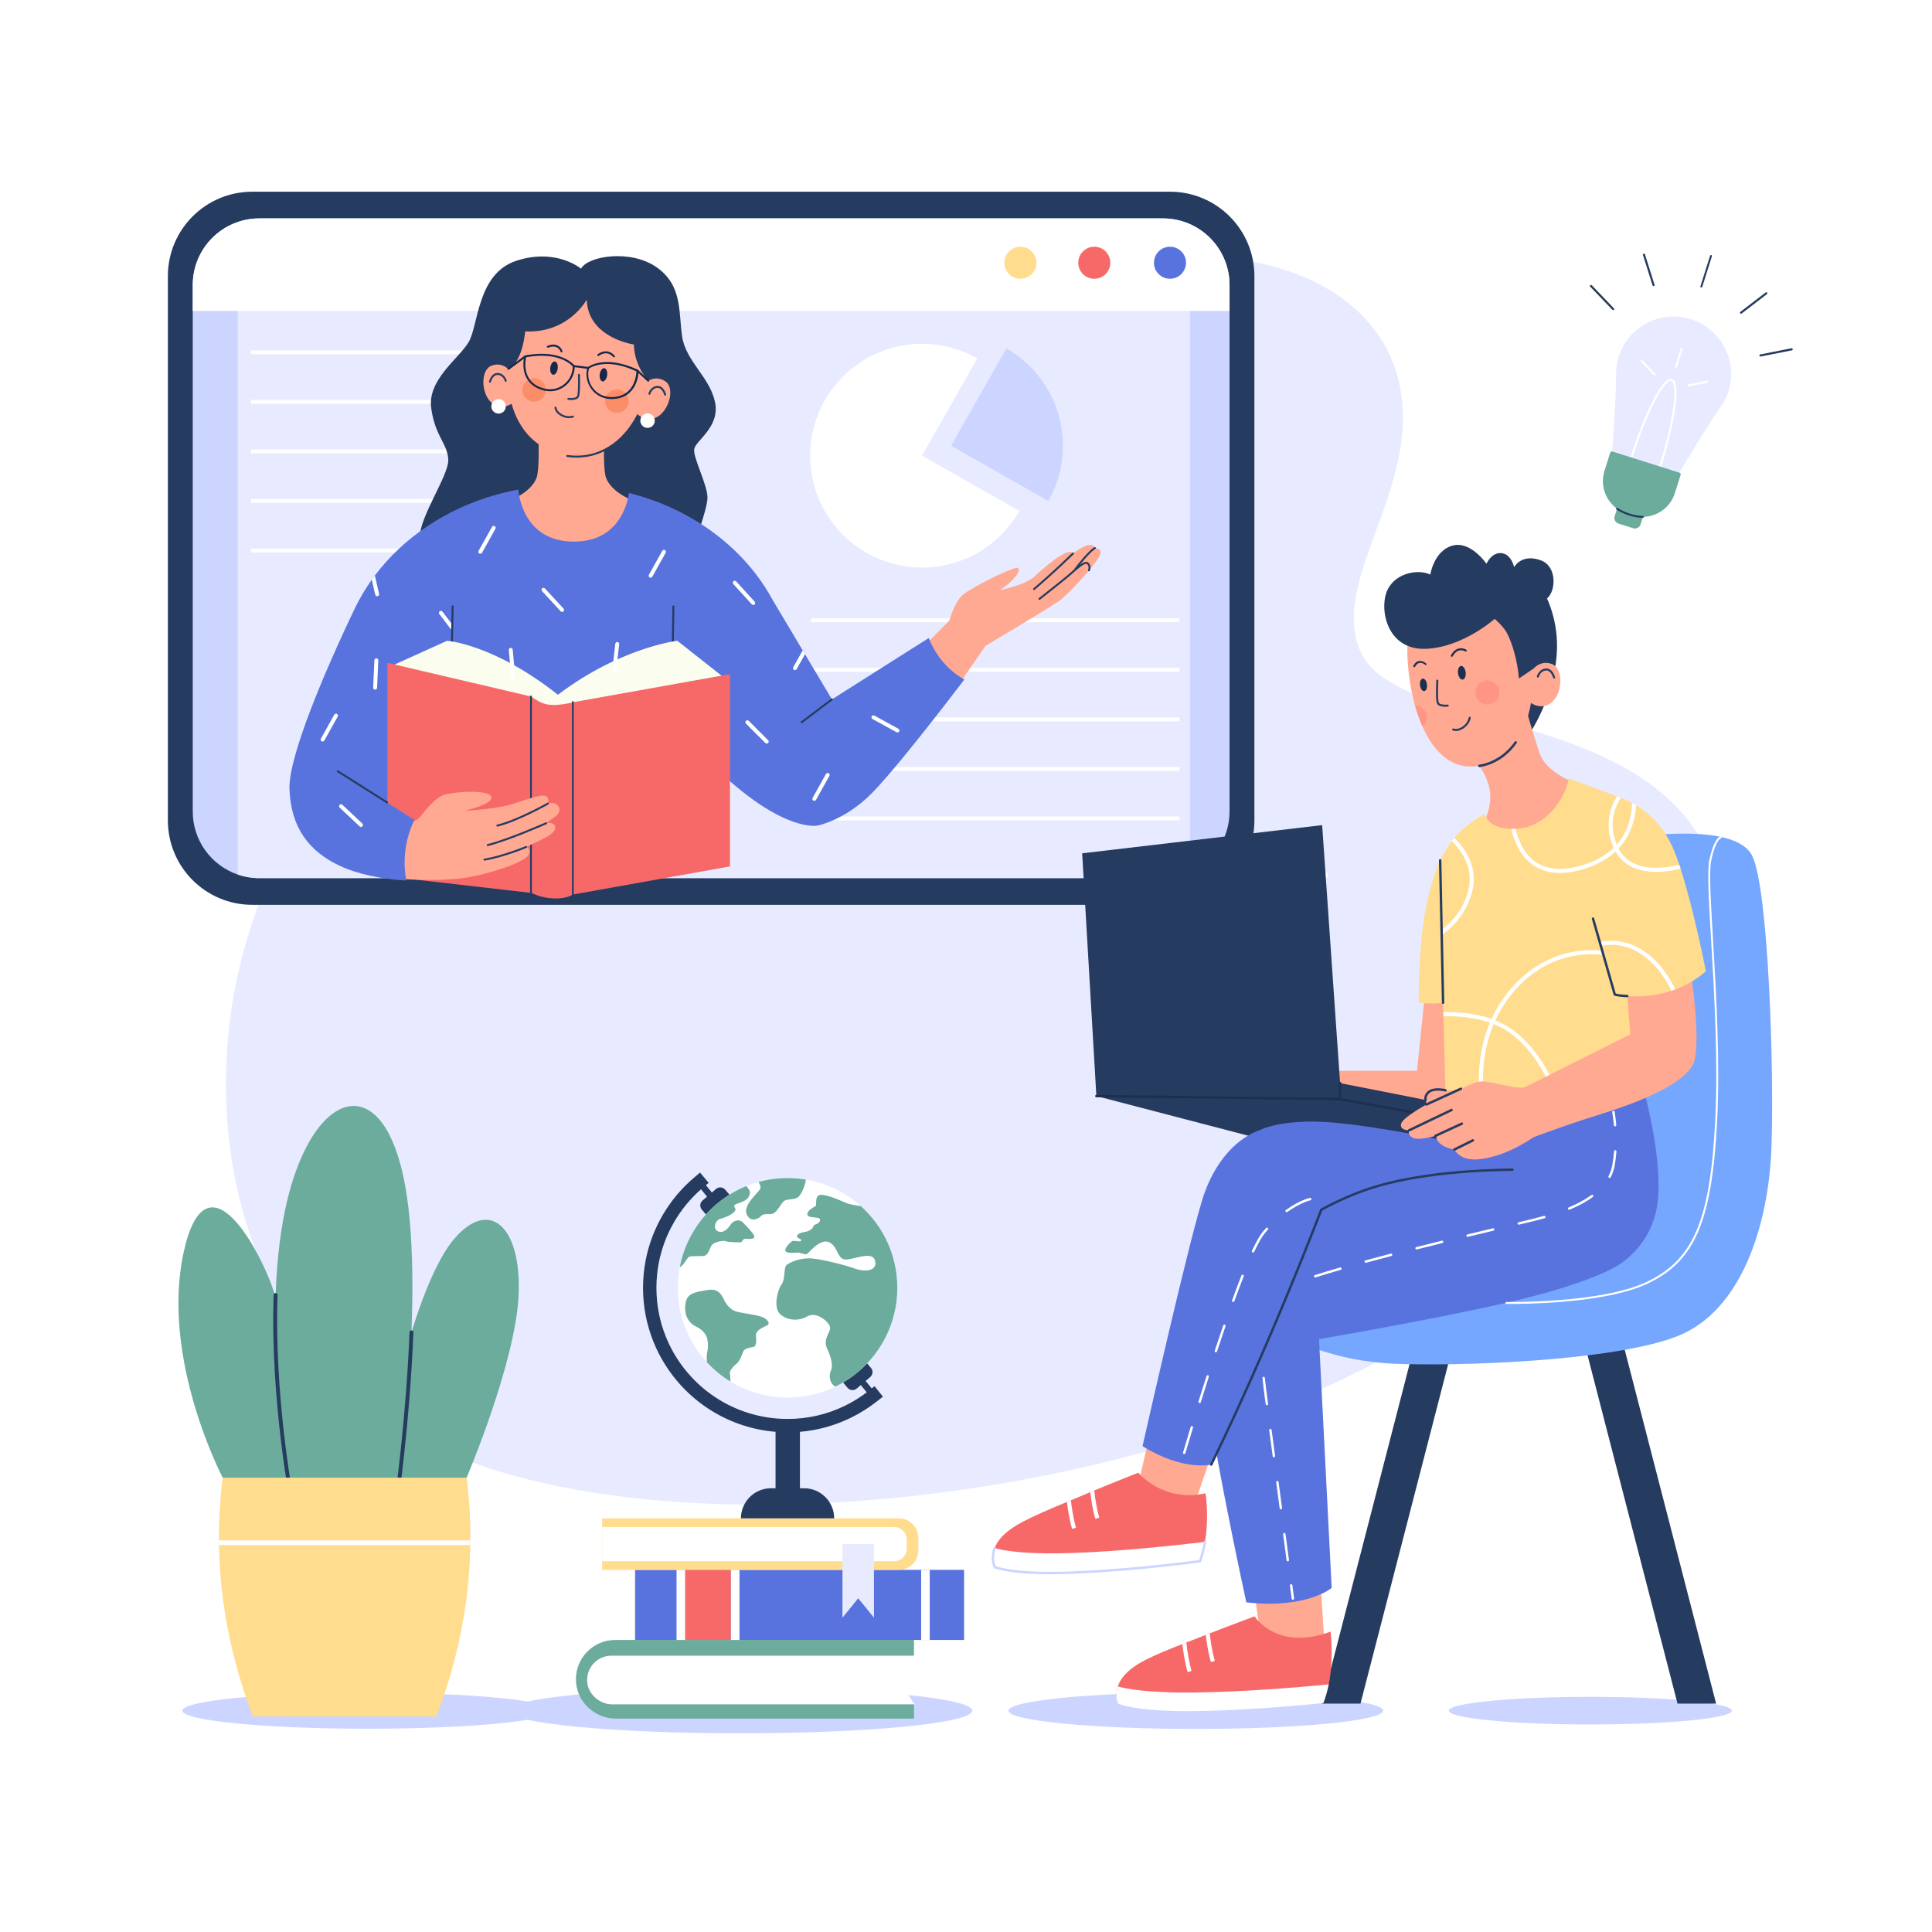 <?xml version="1.0" encoding="utf-8"?>
<!-- Generator: Adobe Illustrator 27.5.0, SVG Export Plug-In . SVG Version: 6.00 Build 0)  -->
<svg version="1.1" xmlns="http://www.w3.org/2000/svg" xmlns:xlink="http://www.w3.org/1999/xlink" x="0px" y="0px"
	 viewBox="0 0 4000 4000" style="enable-background:new 0 0 4000 4000;" xml:space="preserve">
<g id="BG">
	<rect style="fill:#FFFFFF;" width="4000" height="4000"/>
	<path style="fill:#E8EBFF;" d="M508.451,1954.741c154.937-530.916,672.542-1085.712,1388.233-1322.126
		c687.919-227.241,939.949-37.185,993.661,136.344c69.412,224.254-140.476,423.494-74.369,578.43
		c70.787,165.908,562.899,116.243,712.709,402.835c142.542,272.689-80.567,768.486-710.643,1086.623
		c-626.707,316.436-1593.204,373.446-1991.453,117.752C463.003,2721.161,416.654,2269.299,508.451,1954.741z"/>
	<g>
		<g>
			<path style="fill:#FFFFFF;" d="M2637.656,1961.9c5.849,18.252,12.938,36.148,21.27,53.689c4.935,0.298,9.429-0.038,13.48-1.008
				c4.053-0.968,7.223-3.066,9.515-6.295c2.031-2.861,3.066-6.202,3.104-10.02c0.038-3.818-0.496-7.7-1.606-11.647
				c-1.107-3.945-2.607-7.757-4.5-11.435c-1.892-3.678-3.755-6.806-5.584-9.388c-1.213-1.775-1.28-3.426-0.199-4.948
				c0.734-1.035,1.708-1.603,2.918-1.706c1.211-0.102,2.309,0.197,3.297,0.898c0.329,0.234,0.713,0.598,1.153,1.093
				c-0.088-0.154,0.376,0.588,1.391,2.223c1.016,1.637,2.226,3.87,3.633,6.699c1.405,2.83,2.831,6.085,4.275,9.765
				c1.446,3.682,2.527,7.493,3.241,11.433c0.717,3.942,0.853,7.864,0.411,11.76c-0.443,3.899-1.808,7.462-4.098,10.689
				c-2.851,4.019-6.565,6.809-11.136,8.372c-4.572,1.563-9.542,2.36-14.911,2.396c1.238,2.437,2.5,4.843,3.783,7.218
				c1.283,2.375,2.566,4.752,3.849,7.126c0.906,1.651,0.863,3.177-0.132,4.577c-0.735,1.036-1.723,1.592-2.967,1.671
				c-1.243,0.079-2.326-0.209-3.247-0.863c-0.527-0.374-1.011-0.945-1.452-1.718c-1.703-3.039-3.384-6.109-5.042-9.209
				c-1.659-3.1-3.242-6.237-4.749-9.413c-5.352-0.684-10.571-1.733-15.655-3.144c-5.085-1.411-9.707-2.951-13.865-4.621
				l8.219,13.936c0.972,1.699,0.96,3.247-0.033,4.646c-0.735,1.036-1.724,1.593-2.966,1.672c-1.244,0.078-2.325-0.208-3.248-0.863
				c-0.592-0.42-1.032-0.915-1.321-1.486l-15.44-25.929c-0.377-0.725-0.568-1.502-0.573-2.33c-0.006-0.828,0.228-1.577,0.704-2.248
				c0.691-0.973,1.598-1.52,2.722-1.639c1.122-0.118,2.221,0.112,3.295,0.69c0.965,0.595,2.574,1.393,4.83,2.398
				c2.255,1.006,4.899,2.058,7.929,3.155c3.03,1.099,6.328,2.204,9.894,3.314c3.566,1.113,7.218,2.032,10.954,2.761
				c-7.646-16.415-14.194-33.193-19.641-50.336c-0.423-1.214-0.225-2.402,0.596-3.56c0.691-0.973,1.637-1.538,2.836-1.695
				c1.2-0.155,2.292,0.116,3.28,0.817C2636.792,1960.051,2637.388,1960.885,2637.656,1961.9z"/>
		</g>
		<g>
			<path style="fill:#FFFFFF;" d="M2678.612,1858.074c1.165,0.39,2.06,1.045,2.68,1.965c0.623,0.921,0.742,1.952,0.359,3.096
				l-16.518,53.325c-0.288,1.103-0.956,1.889-2.005,2.361c-1.048,0.474-2.118,0.526-3.21,0.161c-1.163-0.39-2.033-1.054-2.609-1.996
				c-0.574-0.94-0.719-1.962-0.43-3.065l16.41-53.361c0.266-1.033,0.947-1.797,2.042-2.293
				C2676.427,1857.774,2677.521,1857.708,2678.612,1858.074z M2705.285,1868.689c1.164,0.389,2.022,1.09,2.574,2.097
				c0.554,1.011,0.661,2.019,0.322,3.029l-16.407,51.902c-0.362,1.078-1.065,1.853-2.114,2.325c-1.048,0.474-2.118,0.525-3.21,0.161
				c-1.091-0.366-1.955-1.049-2.592-2.047c-0.636-1-0.774-2.038-0.413-3.115l16.483-51.765c0.36-1.076,1.047-1.857,2.059-2.344
				C2702.998,1868.449,2704.098,1868.368,2705.285,1868.689z"/>
		</g>
		<g>
			<path style="fill:#FFFFFF;" d="M2682.914,1775.071c-2.095-0.844-4.418-0.487-6.974,1.069c-2.554,1.558-4.29,3.472-5.204,5.74
				c-0.915,2.271-1.256,4.568-1.027,6.89c0.23,2.326,0.868,4.206,1.912,5.64c2.507,3.851,3.495,6.43,2.968,7.739
				c-1.513,3.753-4.101,4.89-7.767,3.413c-3.315-1.337-5.765-5.01-7.348-11.027c-1.583-6.013-1.355-11.551,0.685-16.614
				c2.883-7.155,8.095-11.65,15.629-13.483c4.144-0.967,7.874-0.783,11.19,0.553c5.76,2.321,10.353,6.912,13.776,13.77
				c1.461,2.923,2.79,5.792,3.988,8.606c2.866,6.736,5.083,10.419,6.655,11.052c1.57,0.633,3.563,0.727,5.975,0.277
				c2.377-0.358,3.915-0.399,4.613-0.119c0.7,0.282,1.396,0.818,2.093,1.604c1.148,1.68,1.327,3.502,0.536,5.466
				c-0.792,1.964-2.922,3.414-6.394,4.347c-3.47,0.936-6.82,0.752-10.049-0.55c-5.672-2.286-9.959-6.498-12.862-12.639
				c-1.372-2.886-2.449-5.5-3.23-7.845C2688.935,1780.897,2685.882,1776.266,2682.914,1775.071z M2739.347,1818.357
				c-1.526-0.615-2.708-1.776-3.542-3.482c-0.834-1.706-0.83-3.606,0.015-5.701c0.844-2.095,1.844-3.442,2.999-4.042
				c1.155-0.6,3.041-0.372,5.659,0.683c4.627,1.865,6.094,4.89,4.406,9.08c-0.634,1.571-1.999,2.695-4.097,3.37
				C2742.687,1818.942,2740.875,1818.972,2739.347,1818.357z"/>
		</g>
	</g>
	<ellipse style="fill:#CCD5FF;" cx="2475.766" cy="3541.744" rx="387.852" ry="37.82"/>
	<ellipse style="fill:#CCD5FF;" cx="1532.441" cy="3541.744" rx="480.633" ry="46.867"/>
	<ellipse style="fill:#CCD5FF;" cx="761.252" cy="3541.744" rx="383.689" ry="37.414"/>
	<ellipse style="fill:#CCD5FF;" cx="3292.594" cy="3541.744" rx="293.089" ry="28.579"/>
</g>
<g id="woman">
	<g>
		<path style="fill:#263B60;" d="M2422.381,1873.343H522.303c-96.501,0-174.731-78.23-174.731-174.731V571.653
			c0-96.501,78.23-174.731,174.731-174.731h1900.079c96.501,0,174.731,78.23,174.731,174.731v1126.959
			C2597.112,1795.113,2518.883,1873.343,2422.381,1873.343z"/>
		<path style="fill:#CCD5FF;" d="M2545.63,590.1v1090.06c0,56.1-33.49,104.37-81.57,125.91c-17.2,7.71-36.27,12-56.34,12H536.97
			c-15.64,0-30.68-2.6-44.69-7.4c-54.23-18.56-93.22-69.98-93.22-130.51V590.1c0-76.17,61.74-137.91,137.91-137.91h1870.75
			C2483.88,452.19,2545.63,513.93,2545.63,590.1z"/>
		<path style="fill:#E8EBFF;" d="M2464.06,641.98v1164.09c-17.2,7.71-36.27,12-56.34,12H536.97c-15.64,0-30.68-2.6-44.69-7.4V641.98
			H2464.06z"/>
		<path style="fill:#FFFFFF;" d="M2545.626,590.097v53.5H399.055v-53.5c0-76.167,61.742-137.91,137.91-137.91h1870.751
			C2483.884,452.187,2545.626,513.93,2545.626,590.097z"/>
		<g>
			<g>
				<rect x="1679.38" y="1280.214" style="fill:#FFFFFF;" width="762.461" height="8"/>
			</g>
			<g>
				<rect x="1679.38" y="1382.77" style="fill:#FFFFFF;" width="762.461" height="8"/>
			</g>
			<g>
				<rect x="1679.38" y="1485.326" style="fill:#FFFFFF;" width="762.461" height="8"/>
			</g>
			<g>
				<rect x="1679.38" y="1587.882" style="fill:#FFFFFF;" width="762.461" height="8"/>
			</g>
			<g>
				<rect x="1679.38" y="1690.438" style="fill:#FFFFFF;" width="762.461" height="8"/>
			</g>
		</g>
		<g>
			<g>
				<rect x="519.79" y="725.458" style="fill:#FFFFFF;" width="762.462" height="8"/>
			</g>
			<g>
				<rect x="519.79" y="828.014" style="fill:#FFFFFF;" width="762.462" height="8"/>
			</g>
			<g>
				<rect x="519.79" y="930.57" style="fill:#FFFFFF;" width="762.462" height="8"/>
			</g>
			<g>
				<rect x="519.79" y="1033.126" style="fill:#FFFFFF;" width="762.462" height="8"/>
			</g>
			<g>
				<rect x="519.79" y="1135.683" style="fill:#FFFFFF;" width="762.462" height="8"/>
			</g>
		</g>
		<g>
			<path style="fill:#FFA992;" d="M1915.289,1335.579l50.213-50.85c0,0,10.172-37.504,27.337-52.763
				c17.158-15.253,110.917-62.291,115.685-55.937c4.768,6.355-9.216,27.012-38.453,45.764c0,0,52.119-10.166,70.871-27.65
				c18.752-17.477,71.514-64.197,80.731-48.307c0,0,38.459-30.83,45.133-11.122c0,0,15.252,0.319,11.122,13.665
				c-4.13,13.347-62.929,80.412-85.811,96.302c-22.888,15.89-151.608,92.484-151.608,92.484l-56.574,81.681L1915.289,1335.579
				L1915.289,1335.579z"/>
			<path style="fill:#263B60;" d="M1202.97,556.27c0,0-51.044-43.227-133.506-16.527c-82.461,26.693-78.537,134.755-99.476,169.085
				c-20.945,34.323-85.08,77.544-77.225,136.024c7.854,58.48,34.03,73.739,35.342,106.793
				c1.306,33.055-61.698,120.959-59.099,163.998l565.641,19.071c0,0,28.799-77.551,30.105-102.976
				c1.312-25.431-30.105-83.911-27.487-101.707c2.618-17.796,53.668-45.57,43.196-97.158
				c-10.472-51.582-60.211-84.636-68.065-135.493c-7.854-50.851,1.312-105.519-52.356-143.653
				C1306.377,515.586,1217.373,529.57,1202.97,556.27L1202.97,556.27z"/>
			<path style="fill:#FFA992;" d="M1047.026,1054.585c4.055,6.08,8.104,12.153,10.129,18.233c2.031,6.08,4.73,11.485,8.104,15.534
				c13.509,17.558,18.914,38.497,33.098,55.381c18.908,21.614,37.816,41.203,56.73,63.485c10.129,12.16,26.338,14.859,40.521,10.81
				c35.798-11.485,62.81-37.147,91.853-62.135c2.025-2.025,2.025-4.73,3.374-6.755c22.288-24.988,47.951-43.902,62.81-73.614
				c1.35-2.031,1.35-6.755,2.706-9.46c2.487-5.324,3.656-10.841,4.318-16.446c-4.03-0.594-8.061-1.262-12.078-2.056
				c-1.493-0.3-2.98-0.6-4.474-0.931c-1.325-0.287-2.637-0.587-3.955-0.919h-0.006c-0.625-0.144-1.243-0.3-1.868-0.462
				c-0.625-0.156-1.25-0.319-1.868-0.481c-8.867-2.356-16.865-4.968-24.069-7.792c-35.448-13.859-51.7-32.498-57.474-47.207
				c-2.806-7.136-3.962-23.407-4.349-40.297c-0.044-1.768-0.075-3.543-0.1-5.311c-0.319-23.294,0.65-46.058,0.65-46.058
				l-40.165-15.99l-28.106-11.191l-19.408,7.723l-48.87,19.458c0,0,0.456,10.66,0.644,24.844c0.088,6.823,0.112,14.471,0,22.145
				c-0.294,18.383-1.387,36.929-4.437,44.677c-5.236,13.322-19.064,29.868-47.957,43.165c-6.892,3.174-14.634,6.155-23.319,8.873
				c0.737,1.775,1.468,3.555,2.162,5.349C1042.971,1049.18,1045.677,1051.879,1047.026,1054.585L1047.026,1054.585z"/>
			<path style="fill:#5873DE;" d="M1729.677,1460.154l-22.082,146.709l-3.424,22.763l-11.991,79.7
				c0,0-68.021,14.622-201.508-110.599c-77.394-72.608-165.036-49.076-225.04-90.266H898.899l-84.88,229.627l-62.729-31.167
				l-23.269-11.56l-0.012-0.006l-128.757-63.972c-0.506-69.964,76.244-244.779,114.554-327.622
				c12.734-27.525,21.214-44.889,21.214-44.889c9.835-20.445,21.476-40.053,34.754-58.674c2.068-2.905,4.18-5.78,6.336-8.635
				c58.717-78.032,146.578-137.661,249.966-166.936c15.39-4.355,31.124-8.042,47.158-11.016c0,0,5.374,107.737,114.866,107.737
				c92.453,0,110.68-76.819,114.11-100.72c38.822,9.76,75.613,23.751,109.661,41.378c70.439,36.46,129.194,88.466,170.159,150.639
				l0.025,0.056c6.567,9.96,12.672,20.189,18.296,30.655l61.523,103.132l4.786,8.029L1729.677,1460.154L1729.677,1460.154z"/>
			<path style="fill:#5873DE;" d="M1996.651,1406.768c0,0-14.534,19.202-36.073,47.02
				c-44.477,57.486-118.834,151.751-156.532,189.449c-55.937,55.931-111.867,66.103-111.867,66.103l-32.423-19.064l15.252-212.312
				l200.784-127.163l0.006-0.006l47.114-29.837C1947.075,1383.255,1996.651,1406.768,1996.651,1406.768L1996.651,1406.768z"/>
			<path style="fill:#FFFFFF;" d="M936.409,1293.083l-0.194,10.585c-1.193-0.013-2.368-0.562-3.156-1.587l-23.457-30.811
				c-1.362-1.775-1.019-4.324,0.769-5.68c1.775-1.356,4.324-1.012,5.674,0.769L936.409,1293.083L936.409,1293.083z"/>
			<path style="fill:#263B60;" d="M934.934,1377.817h-0.037c-1.119-0.025-2.012-0.944-1.987-2.068l2.137-120.378
				c0.019-1.119,0.943-1.987,2.062-1.987c1.118,0.019,2.012,0.943,1.993,2.062l-2.143,120.378
				C936.94,1376.929,936.034,1377.817,934.934,1377.817L934.934,1377.817z"/>
			<path style="fill:#263B60;" d="M1392.138,1377.817h-0.037c-1.118-0.025-2.006-0.944-1.987-2.062l2.137-120.384
				c0.019-1.119,0.956-2.018,2.062-1.987c1.119,0.019,2.006,0.943,1.987,2.062l-2.137,120.378
				C1394.144,1376.929,1393.244,1377.817,1392.138,1377.817L1392.138,1377.817z"/>
			<path style="fill:#FBFDEF;" d="M1498.877,1402.838l-96.621-76.157c0,0-125.333,14.515-259.557,121.365v155.057L1498.877,1402.838
				L1498.877,1402.838z"/>
			<path style="fill:#FBFDEF;" d="M811.795,1378.181l113.779-51.5c0,0,97.471,6.573,231.701,113.417l-14.197,163.005
				L811.795,1378.181L811.795,1378.181z"/>
			<polygon style="fill:#F76969;" points="1186.654,1851.956 1511.433,1793.802 1511.433,1395.69 1186.654,1453.844 
				1186.654,1851.956 			"/>
			<polygon style="fill:#F76969;" points="1099.965,1848.687 802.047,1814.462 802.047,1372.322 1099.965,1442.132 
				1099.965,1848.687 			"/>
			<path style="fill:#F76969;" d="M1099.965,1848.437c28.333,14.485,67.341,15.582,86.689,3.349V1454.08
				c-50.269,11.211-63.269,4.24-86.689-11.616V1848.437L1099.965,1848.437z"/>
			<path style="fill:#263B60;" d="M1099.355,1850.875c-1.012,0-1.831-0.906-1.831-2.025v-406.834c0-1.119,0.819-2.025,1.831-2.025
				c1.012,0,1.831,0.906,1.831,2.025v406.834C1101.186,1849.969,1100.366,1850.875,1099.355,1850.875L1099.355,1850.875z"/>
			<path style="fill:#222222;" d="M1213.212,623.967c-0.25-0.975-37.941,64.572-128.088,60.386c0,0,9.685,36.316-32.499,79.337
				c0,0-6.761-22.563,0-69.865c6.755-47.295,46.801-99.102,91.297-114.354c44.496-15.259,113.785-18.114,134.124,3.174
				c20.339,21.295,67.696,59.436,74.051,110.286c6.361,50.857-10.323,94.184-10.323,94.184s-26.544-23.944-29.405-73.839
				C1312.37,713.277,1235.138,710.415,1213.212,623.967L1213.212,623.967z"/>
			<path style="fill:#FFA992;" d="M855.497,1700.124c0,0,8.104-0.319,17.477-12.709c9.379-12.397,24.95-30.511,40.365-39.253
				c15.415-8.742,96.146-14.94,103.457,0.794c7.305,15.734-55.462,29.718-55.462,29.718s64.466-3.23,96.883-13.191
				c32.417-9.96,58.692-20.551,69.708-18.008s6.355,16.315,6.355,16.315s13.565-5.086,20.976,4.237
				c7.417,9.323-0.206,19.07-4.661,22.032c-4.449,2.968-19.914,14.409-19.914,14.409s15.253-3.387,18.433,5.511
				c3.18,8.898-7.63,17.583-18.433,23.519c-10.804,5.93-41.528,20.126-41.528,20.126s12.709,3.605,4.237,17.59
				c-8.479,13.984-80.306,38.772-131.794,46.401c-51.488,7.629-124.802,2.543-124.802,2.543s-6.992-7.842-5.93-39.622
				c1.062-31.786,16.74-77.125,16.74-77.125L855.497,1700.124L855.497,1700.124z"/>
			<path style="fill:#5873DE;" d="M841.038,1822.935c0,0-8.354-0.206-21.764-1.512c-27.431-2.681-76.026-9.991-117.447-29.637
				c-61.654-29.237-100.276-78.344-102.576-159.943l26.931-57.449h36.872l174.277,110.136l20.864,13.178
				C858.196,1697.708,827.691,1751.108,841.038,1822.935L841.038,1822.935z"/>
			<path style="fill:#FFA992;" d="M1344.181,775.462c-13.884,102.882-78.862,179.033-170.428,166.673
				c-91.56-12.36-134.024-103.013-120.14-205.888c13.891-102.882,48.057-190.261,171.366-173.621
				C1348.286,579.271,1358.065,672.58,1344.181,775.462L1344.181,775.462z"/>
			<path style="fill:#263B60;" d="M1193.673,947.452c-6.436,0-12.972-0.444-19.608-1.344c-1.112-0.144-1.887-1.168-1.737-2.274
				c0.15-1.112,1.168-1.887,2.281-1.737c27.019,3.649,52.4-0.362,75.438-11.922c1.006-0.5,2.218-0.094,2.724,0.906
				c0.5,1,0.094,2.218-0.906,2.718C1233.751,942.885,1214.243,947.452,1193.673,947.452L1193.673,947.452z"/>
			<path style="fill:#FFA992;" d="M1056.555,768.632c0,0-13.728-20.02-37.935-11.935c-24.207,8.086-22.845,57.405-1.7,76.363
				c21.139,18.952,43.077,2.193,43.077,2.193L1056.555,768.632L1056.555,768.632z"/>
			<path style="fill:#FFA992;" d="M1337.37,791.464c0,0,18.214-16.04,39.703-2.268c21.489,13.772,8.073,61.254-17.071,74.445
				c-25.144,13.197-42.303-8.435-42.303-8.435L1337.37,791.464L1337.37,791.464z"/>
			<path style="fill:#152849;" d="M1154.632,763.171c-1.025,7.561-5.28,13.228-9.517,12.66c-4.236-0.575-6.836-7.167-5.817-14.728
				c1.019-7.561,5.28-13.228,9.51-12.653C1153.045,749.018,1155.65,755.61,1154.632,763.171L1154.632,763.171z"/>
			<path style="fill:#152849;" d="M1257.026,776.993c-1.019,7.561-5.28,13.228-9.51,12.653c-4.237-0.569-6.842-7.161-5.817-14.722
				c1.018-7.561,5.28-13.228,9.51-12.653C1255.445,762.84,1258.051,769.432,1257.026,776.993L1257.026,776.993z"/>
			<path style="fill:#FC8D69;" d="M1105.769,831.63c-1.081,0-2.175-0.075-3.281-0.225c-13.309-1.793-22.638-14.034-20.845-27.344
				c1.65-12.203,12.085-21.064,24.069-21.064c1.081,0,2.174,0.075,3.28,0.219c13.303,1.8,22.638,14.04,20.839,27.35
				C1128.188,822.77,1117.753,831.63,1105.769,831.63L1105.769,831.63z"/>
			<path style="fill:#FC8D69;" d="M1277.165,854.762c-1.081,0-2.181-0.075-3.281-0.225c-13.309-1.793-22.638-14.034-20.845-27.344
				c1.65-12.203,12.085-21.064,24.063-21.064c1.087,0,2.181,0.075,3.287,0.225c13.303,1.793,22.638,14.034,20.839,27.344
				C1299.585,845.902,1289.15,854.762,1277.165,854.762L1277.165,854.762z"/>
			<path style="fill:#263B60;" d="M1214.755,620.311c0,0-37.304,70.077-127.407,65.791c0,0-5.48,67.447-36.091,76.9
				c0,0-12.06-72.227-3.474-85.767c8.579-13.541,38.616-91.247,49.101-100.307c10.491-9.06,82.28-21.451,103.119-19.545
				c20.832,1.906,54.293-0.956,77.132,7.623c22.845,8.586,73.851,49.582,80.525,76.757c6.68,27.175,0.956,92.491,0,102.501
				c-0.95,10.01-15.484,43.946-15.484,43.946s-28.956-29.912-29.805-74.932C1312.37,713.277,1217.248,699.924,1214.755,620.311
				L1214.755,620.311z"/>
			<path style="fill:#263B60;" d="M1200.721,775.876h0.006H1200.721L1200.721,775.876z M1182.369,828.156
				c-2.98,0-5.336-0.281-5.974-0.362c-1.106-0.143-1.887-1.162-1.743-2.268c0.144-1.112,1.162-1.893,2.268-1.75
				c3.868,0.5,15.44,0.931,17.758-3.487c1.843-3.53,2.618-20.201,2.012-43.515c-0.012-0.469-0.019-0.744-0.019-0.812
				c0-1.125,0.906-2.031,2.024-2.031c1.119,0,2.025,0.906,2.025,2.024c0,0.075,0.006,0.319,0.019,0.712
				c0.462,17.721,0.406,40.003-2.474,45.502C1195.635,827.187,1187.93,828.156,1182.369,828.156L1182.369,828.156z"/>
			<path style="fill:#152849;" d="M1162.517,729.442c-0.862,0-1.662-0.55-1.937-1.419c-0.025-0.087-2.043-6.211-8.036-9.06
				c-4.68-2.218-10.591-1.949-17.571,0.806c-1.043,0.406-2.218-0.1-2.631-1.143c-0.406-1.044,0.1-2.218,1.143-2.631
				c8.098-3.193,15.115-3.412,20.858-0.662c7.598,3.649,10.01,11.166,10.104,11.485c0.338,1.068-0.262,2.206-1.331,2.537
				C1162.917,729.417,1162.718,729.442,1162.517,729.442L1162.517,729.442z"/>
			<path style="fill:#152849;" d="M1238.143,733.078L1238.143,733.078L1238.143,733.078L1238.143,733.078z M1238.143,733.142h-0.006
				H1238.143L1238.143,733.142z M1271.21,739.933c-0.556,0-1.119-0.231-1.518-0.687c-10.373-11.791-21.695-8.073-29.362-2.874
				c-0.55,0.369-0.8,0.538-1.206,0.637c-1.087,0.275-2.181-0.388-2.456-1.475c-0.237-0.944,0.238-1.9,1.075-2.306
				c0.075-0.05,0.181-0.125,0.313-0.212c12.747-8.642,25.063-7.379,34.679,3.549c0.738,0.843,0.656,2.124-0.181,2.862
				C1272.166,739.764,1271.692,739.933,1271.21,739.933L1271.21,739.933z"/>
			<path style="fill:#263B60;" d="M1178.151,865.685c-4.549,0-10.429-0.943-16.627-4.424c-13.428-7.542-13.472-17.046-13.466-17.446
				c0.013-1.112,0.919-2.006,2.025-2.006h0.025c1.112,0.013,2.006,0.925,2,2.031c0.006,0.35,0.25,7.623,11.403,13.884
				c11.591,6.517,21.976,2.893,22.082,2.856c1.05-0.381,2.212,0.162,2.593,1.218c0.375,1.056-0.169,2.212-1.218,2.593
				C1186.705,864.485,1183.275,865.685,1178.151,865.685L1178.151,865.685z"/>
			<path style="fill:#263B60;" d="M1014.446,792.414c-0.15,0-0.313-0.019-0.469-0.056c-1.087-0.256-1.762-1.35-1.5-2.437
				c0.181-0.762,4.568-18.608,18.633-17.658c13.784,0.937,17.758,15.09,17.921,15.69c0.294,1.081-0.344,2.193-1.425,2.487
				c-1.081,0.287-2.193-0.35-2.487-1.425c-0.144-0.518-3.424-11.972-14.284-12.709c-10.66-0.712-14.384,14.397-14.415,14.553
				C1016.196,791.789,1015.365,792.414,1014.446,792.414L1014.446,792.414z"/>
			<path style="fill:#263B60;" d="M1377.098,819.189c-0.918,0.006-1.75-0.625-1.974-1.556c-0.031-0.15-3.824-15.265-14.415-14.547
				c-10.935,0.737-14.253,12.578-14.284,12.697c-0.294,1.081-1.406,1.725-2.487,1.431c-1.081-0.294-1.718-1.406-1.424-2.487
				c0.162-0.6,4.136-14.753,17.921-15.684c14.065-0.962,18.452,16.896,18.633,17.652c0.262,1.094-0.413,2.181-1.5,2.443
				C1377.41,819.177,1377.248,819.189,1377.098,819.189L1377.098,819.189z"/>
			<path style="fill:#263B60;" d="M801.516,1663.476c-0.369,0-0.744-0.1-1.081-0.313l-102.238-64.61
				c-0.943-0.6-1.231-1.85-0.631-2.793c0.6-0.95,1.85-1.231,2.793-0.631l102.244,64.603c0.944,0.6,1.225,1.849,0.631,2.799
				C802.847,1663.139,802.191,1663.476,801.516,1663.476L801.516,1663.476z"/>
			<path style="fill:#263B60;" d="M1029.662,1711.365c-0.919,0-1.75-0.625-1.968-1.556c-0.256-1.087,0.412-2.181,1.506-2.437
				c40.722-9.679,103.457-44.996,104.088-45.352c0.975-0.55,2.206-0.206,2.762,0.769c0.55,0.975,0.206,2.212-0.769,2.762
				c-0.631,0.356-63.866,35.954-105.15,45.764C1029.974,1711.352,1029.818,1711.365,1029.662,1711.365L1029.662,1711.365z"/>
			<path style="fill:#263B60;" d="M1009.641,1751.73c-0.906,0-1.737-0.612-1.962-1.531c-0.275-1.087,0.388-2.187,1.469-2.462
				c43.19-10.791,119.94-44.777,120.709-45.12c1.025-0.456,2.224,0.006,2.674,1.031c0.456,1.019-0.006,2.218-1.025,2.674
				c-0.775,0.344-77.844,34.467-121.371,45.352C1009.966,1751.711,1009.804,1751.73,1009.641,1751.73L1009.641,1751.73z"/>
			<path style="fill:#263B60;" d="M1002.968,1781.767c-0.981,0-1.843-0.712-2-1.706c-0.181-1.106,0.575-2.143,1.681-2.318
				c37.935-6.092,85.249-25.788,85.717-25.987c1.037-0.431,2.224,0.056,2.655,1.087c0.431,1.031-0.056,2.218-1.087,2.65
				c-0.481,0.2-48.239,20.083-86.648,26.25C1003.18,1781.76,1003.074,1781.767,1002.968,1781.767L1002.968,1781.767z"/>
			<path style="fill:#263B60;" d="M2226.546,1180.172c-0.431,0-0.862-0.131-1.231-0.412c-0.887-0.681-1.056-1.956-0.381-2.843
				c29.643-38.741,40.603-43.858,41.053-44.058c1.025-0.45,2.218,0.012,2.668,1.037c0.45,1.018-0.006,2.199-1.012,2.662
				c-0.225,0.106-11.035,5.63-39.49,42.821C2227.758,1179.903,2227.152,1180.172,2226.546,1180.172L2226.546,1180.172z"/>
			<path style="fill:#263B60;" d="M2151.964,1242.045c-0.6,0-1.193-0.263-1.594-0.775c-0.693-0.881-0.537-2.15,0.338-2.843
				c0.45-0.35,44.852-35.292,59.067-47.214c2.73-2.287,5.605-4.824,8.648-7.511c14.297-12.616,27.8-24.532,34.611-18.989
				c6.305,5.117,5.005,13.403,3.443,17.065c-0.444,1.031-1.637,1.506-2.662,1.069s-1.506-1.625-1.068-2.656
				c0.131-0.319,3.224-7.879-2.262-12.335c-4.161-3.374-19.333,10.023-29.38,18.889c-3.062,2.699-5.955,5.255-8.723,7.573
				c-14.272,11.96-58.717,46.939-59.167,47.289C2152.844,1241.901,2152.401,1242.045,2151.964,1242.045L2151.964,1242.045z"/>
			<path style="fill:#263B60;" d="M2140.948,1221.6c-0.575,0-1.143-0.244-1.55-0.719c-0.725-0.85-0.618-2.131,0.231-2.856
				c41.734-35.454,80.237-73.258,80.625-73.632c0.793-0.787,2.081-0.775,2.861,0.019c0.788,0.8,0.775,2.081-0.025,2.868
				c-0.381,0.381-38.991,38.285-80.837,73.833C2141.872,1221.437,2141.41,1221.6,2140.948,1221.6L2140.948,1221.6z"/>
			<path style="fill:#263B60;" d="M1186.044,1854.231c-1.012,0-1.831-0.906-1.831-2.025v-398.549c0-1.118,0.82-2.025,1.831-2.025
				c1.012,0,1.831,0.906,1.831,2.025v398.549C1187.875,1853.325,1187.056,1854.231,1186.044,1854.231L1186.044,1854.231z"/>
			<path style="fill:#FFFFFF;" d="M1163.805,1266.877c-1.094,0-2.181-0.438-2.981-1.306l-38.553-41.684
				c-1.525-1.643-1.425-4.205,0.219-5.724c1.643-1.525,4.212-1.425,5.73,0.219l38.56,41.69c1.519,1.644,1.418,4.205-0.225,5.724
				C1165.773,1266.52,1164.786,1266.877,1163.805,1266.877L1163.805,1266.877z"/>
			<path style="fill:#FFFFFF;" d="M1062.51,1406.043c-2.081,0-3.849-1.581-4.036-3.693l-5.024-56.562
				c-0.2-2.231,1.443-4.193,3.674-4.393c2.237-0.2,4.199,1.45,4.399,3.674l5.024,56.568c0.2,2.224-1.443,4.193-3.674,4.393
				C1062.748,1406.043,1062.629,1406.043,1062.51,1406.043L1062.51,1406.043z"/>
			<path style="fill:#FFFFFF;" d="M1559.479,1252.511c-1.1,0-2.193-0.444-2.993-1.325l-38.241-41.977
				c-1.506-1.656-1.387-4.218,0.269-5.724c1.65-1.512,4.218-1.387,5.724,0.263l38.235,41.984c1.512,1.656,1.394,4.218-0.262,5.724
				C1561.429,1252.161,1560.454,1252.511,1559.479,1252.511L1559.479,1252.511z"/>
			<path style="fill:#FFFFFF;" d="M1587.467,1539.48c-1.037,0-2.074-0.394-2.868-1.187l-40.172-40.134
				c-1.581-1.587-1.581-4.149,0-5.736c1.581-1.581,4.149-1.581,5.73,0l40.172,40.141c1.581,1.581,1.581,4.143,0,5.73
				C1589.541,1539.081,1588.504,1539.48,1587.467,1539.48L1587.467,1539.48z"/>
			<path style="fill:#FFFFFF;" d="M1666.66,1354.531l-17.208,30.824c-0.738,1.331-2.118,2.074-3.537,2.074
				c-0.668,0-1.343-0.162-1.974-0.519c-1.95-1.087-2.656-3.555-1.562-5.505l19.495-34.904L1666.66,1354.531L1666.66,1354.531z"/>
			<path style="fill:#FFFFFF;" d="M1685.962,1657.99c-0.669,0-1.35-0.169-1.974-0.519c-1.956-1.087-2.656-3.555-1.562-5.511
				l27.681-49.582c1.094-1.956,3.562-2.656,5.518-1.562c1.95,1.094,2.649,3.562,1.562,5.511l-27.687,49.582
				C1688.761,1657.24,1687.38,1657.99,1685.962,1657.99L1685.962,1657.99z"/>
			<path style="fill:#FFFFFF;" d="M1858.146,1516.474c-0.662,0-1.331-0.156-1.95-0.5l-49.782-27.318
				c-1.962-1.075-2.681-3.537-1.6-5.499c1.075-1.962,3.537-2.681,5.499-1.606l49.782,27.319c1.962,1.081,2.681,3.543,1.606,5.505
				C1860.964,1515.717,1859.577,1516.474,1858.146,1516.474L1858.146,1516.474z"/>
			<path style="fill:#FFFFFF;" d="M994.476,1146.474c-0.669,0-1.35-0.163-1.975-0.512c-1.949-1.094-2.649-3.562-1.562-5.518
				l27.687-49.576c1.087-1.956,3.555-2.656,5.511-1.568c1.956,1.094,2.656,3.562,1.562,5.517l-27.681,49.582
				C997.275,1145.724,995.895,1146.474,994.476,1146.474L994.476,1146.474z"/>
			<path style="fill:#FFFFFF;" d="M776.659,1427.877c-0.063,0-0.125,0-0.188,0c-2.237-0.1-3.968-1.993-3.868-4.23l2.549-56.73
				c0.1-2.237,1.981-3.962,4.23-3.868c2.237,0.1,3.968,2,3.868,4.23l-2.549,56.73
				C780.602,1426.183,778.809,1427.877,776.659,1427.877L776.659,1427.877z"/>
			<path style="fill:#FFFFFF;" d="M667.966,1535.219c-0.669,0-1.343-0.169-1.968-0.519c-1.956-1.087-2.656-3.555-1.562-5.511
				l27.681-49.582c1.087-1.956,3.562-2.656,5.511-1.562c1.956,1.094,2.656,3.562,1.562,5.511l-27.681,49.582
				C670.766,1534.469,669.391,1535.219,667.966,1535.219L667.966,1535.219z"/>
			<path style="fill:#FFFFFF;" d="M747.391,1712.071c-0.994,0-1.993-0.363-2.774-1.1l-41.39-38.878
				c-1.631-1.537-1.706-4.099-0.175-5.73c1.531-1.631,4.099-1.712,5.73-0.181l41.384,38.885c1.631,1.531,1.712,4.093,0.181,5.724
				C749.547,1711.64,748.472,1712.071,747.391,1712.071L747.391,1712.071z"/>
			<path style="fill:#FFFFFF;" d="M1347.005,1196.056c-0.669,0-1.344-0.169-1.968-0.512c-1.956-1.094-2.656-3.562-1.562-5.517
				l27.681-49.582c1.087-1.949,3.555-2.656,5.511-1.562c1.956,1.093,2.656,3.562,1.562,5.517l-27.681,49.576
				C1349.804,1195.306,1348.43,1196.056,1347.005,1196.056L1347.005,1196.056z"/>
			<path style="fill:#FFFFFF;" d="M1271.479,1393.74c-0.15,0-0.306-0.013-0.462-0.031c-2.224-0.25-3.818-2.262-3.568-4.486
				l6.461-56.418c0.256-2.225,2.268-3.818,4.486-3.562c2.224,0.25,3.818,2.262,3.568,4.486l-6.461,56.418
				C1275.266,1392.215,1273.51,1393.74,1271.479,1393.74L1271.479,1393.74z"/>
			<path style="fill:#FFFFFF;" d="M781.758,1234.297c-0.306,0.075-0.606,0.106-0.906,0.106c-1.849,0-3.518-1.268-3.949-3.143
				l-7.13-31.049c2.068-2.906,4.18-5.78,6.336-8.635l8.692,37.866C785.301,1231.622,783.939,1233.797,781.758,1234.297
				L781.758,1234.297z"/>
			<path style="fill:#263B60;" d="M1659.762,1497.316c-0.619,0-1.219-0.275-1.618-0.806c-0.675-0.888-0.5-2.162,0.394-2.837
				l62.629-47.333c0.893-0.675,2.168-0.5,2.843,0.393c0.668,0.894,0.494,2.162-0.4,2.837l-62.629,47.339
				C1660.612,1497.184,1660.187,1497.316,1659.762,1497.316L1659.762,1497.316z"/>
			<path style="fill:#FFFFFF;" d="M1047.214,841.321c0,8.273-6.705,14.978-14.978,14.978c-8.273,0-14.978-6.705-14.978-14.978
				c0-8.273,6.705-14.978,14.978-14.978C1040.509,826.344,1047.214,833.048,1047.214,841.321L1047.214,841.321z"/>
			<path style="fill:#FFFFFF;" d="M1355.659,870.958c0,8.267-6.705,14.972-14.971,14.972c-8.273,0-14.978-6.705-14.978-14.972
				c0-8.273,6.705-14.978,14.978-14.978C1348.954,855.98,1355.659,862.685,1355.659,870.958L1355.659,870.958z"/>
			<path style="fill:#152849;" d="M1089.179,739.652c-0.731,3.368-2.487,13.266-0.837,24.394
				c2.674,18.064,12.647,30.718,29.649,37.616c16.909,6.855,33.705,5.417,47.301-4.049c12.903-8.985,20.708-23.85,20.489-38.928
				c-1.625-1.856-8.254-8.76-21.389-14.334C1150.433,738.427,1126.101,732.853,1089.179,739.652L1089.179,739.652z
				 M1138.848,809.997c-7.292,0-14.834-1.518-22.382-4.58c-23.001-9.335-30.187-27.4-32.155-40.915
				c-2.118-14.484,1.106-26.619,1.243-27.125l0.331-1.225l1.243-0.237c38.841-7.405,64.479-1.456,79.15,4.836
				c16.096,6.904,22.845,15.584,23.12,15.946l0.4,0.519l0.019,0.65c0.512,16.671-7.998,33.18-22.214,43.077
				C1158.962,806.961,1149.152,809.997,1138.848,809.997L1138.848,809.997z"/>
			<path style="fill:#152849;" d="M1219.404,762.978c-4.005,14.547-0.187,30.892,10.048,42.84
				c10.779,12.578,26.681,18.189,44.764,15.802c18.227-2.399,31.08-12.185,38.203-29.068c4.361-10.341,5.136-20.276,5.274-23.701
				C1256.508,740.314,1223.784,760.003,1219.404,762.978L1219.404,762.978z M1266.589,826.213c-15.934,0-29.837-6.149-39.791-17.758
				c-11.266-13.159-15.353-31.274-10.666-47.276l0.188-0.625l0.512-0.4c0.356-0.287,9.073-6.992,26.387-9.623
				c15.784-2.406,42.09-1.712,77.819,15.221l1.143,0.544l0.019,1.262c0.006,0.531,0.069,13.078-5.618,26.569
				c-5.311,12.585-16.802,28.268-41.409,31.511C1272.257,826.025,1269.389,826.213,1266.589,826.213L1266.589,826.213z"/>
			<path style="fill:#152849;" d="M1217.654,763.771c-0.087,0-0.175-0.006-0.256-0.019l-29.861-3.812
				c-1.112-0.144-1.899-1.156-1.756-2.268c0.144-1.112,1.156-1.9,2.268-1.756l29.861,3.818c1.106,0.144,1.894,1.156,1.75,2.268
				C1219.529,763.021,1218.66,763.771,1217.654,763.771L1217.654,763.771z"/>
			<path style="fill:#152849;" d="M1052.625,765.721c-0.619,0-1.231-0.287-1.631-0.825c-0.662-0.9-0.475-2.168,0.425-2.831
				l34.885-25.787c0.9-0.669,2.168-0.475,2.837,0.425c0.662,0.9,0.475,2.168-0.425,2.831l-34.886,25.788
				C1053.468,765.589,1053.043,765.721,1052.625,765.721L1052.625,765.721z"/>
			<path style="fill:#152849;" d="M1342.175,790.234c-0.494,0-0.981-0.175-1.375-0.531l-22.426-20.633
				c-0.825-0.756-0.875-2.037-0.119-2.862c0.756-0.825,2.037-0.875,2.862-0.119l22.426,20.633c0.825,0.756,0.881,2.037,0.119,2.862
				C1343.262,790.015,1342.718,790.234,1342.175,790.234L1342.175,790.234z"/>
		</g>
		<path style="fill:#FFFFFF;" d="M2110.402,1057.889c-39.846,69.995-115.12,117.196-201.431,117.196
			c-127.928,0-231.636-103.708-231.636-231.636s103.708-231.636,231.636-231.636c41.625,0,80.686,10.977,114.441,30.197
			l-114.441,201.44L2110.402,1057.889z"/>
		<path style="fill:#FFFFFF;" d="M2018.157,1011.582c-0.092,0.299-0.185,0.598-0.278,0.897
			C2017.972,1012.18,2018.065,1011.881,2018.157,1011.582z"/>
		<path style="fill:#FFFFFF;" d="M2018.911,1009.091c-0.246,0.833-0.5,1.662-0.754,2.491
			C2018.413,1010.752,2018.665,1009.922,2018.911,1009.091z"/>
		<path style="fill:#CCD5FF;" d="M2170.476,1037.258l-201.414-114.42l114.415-201.406
			C2194.718,784.626,2233.666,926.026,2170.476,1037.258z"/>
		<circle style="fill:#FFDC8E;" cx="2112.677" cy="543.979" r="33.171"/>
		<circle style="fill:#F76969;" cx="2265.601" cy="543.979" r="33.171"/>
		<circle style="fill:#5873DE;" cx="2422.323" cy="543.979" r="33.171"/>
	</g>
</g>
<g id="man">
	<g>
		<polygon style="fill:#263B60;" points="3023.137,2728.101 2816.738,3527.161 2736.793,3527.161 2948.2,2708.743 		"/>
		<polygon style="fill:#263B60;" points="3553.059,3527.161 3473.125,3527.161 3266.725,2728.101 3341.663,2708.743 		"/>
		<path style="fill:#FFA992;" d="M2380.484,2968.617c0,2.246-19.467,85.354-19.467,85.354s32.944,36.688,61.395,46.421
			s55.406,0,55.406,0l30.822-89.098L2380.484,2968.617z"/>
		<path style="fill:#FFA992;" d="M2594.369,3281.583c0.875,2.182,23.919,161.477,23.919,161.477s44.874,23.36,75.072,22.215
			s51.419-20.637,51.419-20.637l-11.547-180.719L2594.369,3281.583z"/>
		<polygon style="fill:#FFA992;" points="2949.263,2065.657 2933.79,2216.899 2759.587,2216.899 2763.58,2273.302 
			3023.137,2301.255 3006.167,2056.672 		"/>
		<path style="fill:#75A7FE;" d="M3395.44,1732.464c0,0,199.522-30.706,232.815,40.432c33.293,71.138,45.273,445.683,39.283,604.321
			c-5.99,158.638-61.454,336.834-194.697,389.244c-133.243,52.411-461.184,62.893-588.467,56.903
			c-127.283-5.99-206.647-50.913-206.647-50.913L3395.44,1732.464z"/>
		<path style="fill:#263B60;" d="M3196.912,1226.692c0,0,28.356,48.504,26.719,115.532c-2.332,95.504-55.241,174.036-55.241,174.036
			l-19.633-13.311l-28.618-261.887L3196.912,1226.692z"/>
		<path style="fill:#FFA992;" d="M3053.476,1574.494c0,0,24.069,23.959,30.807,60.647s-15.404,74.872-15.404,74.872
			s47.017,53.159,118.811,18.718c71.794-34.441,74.789-107.816,74.789-107.816s-60.48-19.467-74.789-61.395
			s-29.713-97.189-29.713-97.189L3053.476,1574.494z"/>
		<path style="fill:#5873DE;" d="M3395.44,2227.942c0,0,46.67,153.8,37.124,255.626c-9.546,101.826-91.219,141.072-91.219,141.072
			L2993.438,2377.5v-91.219L3395.44,2227.942z"/>
		<path style="fill:#FFA992;" d="M3174.88,1393.614c0,106.727-40.434,183.043-117.546,192.865
			c-51.327,6.534-88.642-28.957-112.401-82.288c-6.11-13.704-11.328-28.586-15.656-44.241
			c-5.855-21.171-10.077-43.743-12.707-66.717c-19.464-170.061,63.016-193.247,140.764-193.247
			C3135.072,1199.984,3174.88,1286.897,3174.88,1393.614z"/>
		<path style="fill:#263B60;" d="M3062.529,1257.535c0,0,45.589,27.62,59.232,56.57c20.301,43.078,22.919,90.71,22.919,90.71
			l30.632-20.787c7.323-55.892,7.96-107.53-20.275-140.802L3062.529,1257.535z"/>
		<path style="fill:#FFA992;" d="M3173.112,1386.692c0,0,14.135-20.614,39.06-12.289s23.522,59.108,1.75,78.628
			c-21.766,19.514-44.355,2.258-44.355,2.258L3173.112,1386.692L3173.112,1386.692z"/>
		<path style="fill:#263B60;" d="M3217.53,1404.815c0.155,0,0.322-0.019,0.482-0.058c1.12-0.264,1.814-1.39,1.544-2.509
			c-0.187-0.785-4.703-19.16-19.186-18.182c-14.193,0.965-18.285,15.538-18.452,16.156c-0.302,1.113,0.354,2.258,1.467,2.561
			c1.113,0.296,2.258-0.36,2.561-1.467c0.148-0.534,3.526-12.327,14.708-13.086c10.976-0.734,14.811,14.824,14.843,14.985
			C3215.729,1404.172,3216.584,1404.815,3217.53,1404.815L3217.53,1404.815z"/>
		<path style="fill:#FFDC8E;" d="M3395.44,2227.942l-71.469,41.367l-301.83,44.92l-28.702-27.949l-9.472-349.774l-0.276-10.352
			l-1.984-73.135v-71.883c0,0,9.366-19.941,24.184-39.723c1.697-2.259,3.458-4.519,5.293-6.735c3.871-4.72,8.04-9.292,12.452-13.439
			c24.704-23.208,50.415-35.936,50.415-35.936s5.579,30.071,55.007,30.834c2.79,0.042,5.728-0.011,8.804-0.159
			c1.167-0.053,2.365-0.127,3.574-0.223c60.894-4.497,99.334-62.4,106.313-104.329l99.79,37.251l8.072,3.012l4.455,1.665
			l4.306,69.984l0.934,15.125l2.418,39.32l0.689,11.243l16.865,273.891L3395.44,2227.942z"/>
		<path style="fill:#FFDC8E;" d="M3003.671,1780.643c-3.494,1.497-21.962,0.499-21.962,0.499s-24.958,53.409-35.44,134.77
			c-10.482,81.361-8.985,159.728-8.985,159.728s53.409,8.486,79.365-9.983L3003.671,1780.643z"/>
		<g>
			<path style="fill:#FFFFFF;" d="M2988.506,2104.117c30.845-0.859,86.966,2.058,130.284,29.508
				c62.793,39.787,93.394,120.951,93.691,121.767l7.955-2.949c-1.262-3.437-31.842-84.632-97.106-125.978
				c-34.229-21.691-75.595-28.469-104.266-30.336c-11.689-0.764-22.2-0.806-30.792-0.552L2988.506,2104.117z"/>
		</g>
		<g>
			<path style="fill:#FFFFFF;" d="M3063.363,2260.058c-0.203-1.404-4.872-34.893,3.203-80.708
				c7.456-42.312,27.73-103.309,81.968-153.617c54.428-50.483,113.827-59.623,154.067-58.407
				c43.56,1.32,73.868,14.399,75.137,14.954l-3.404,7.774c-0.298-0.13-30.326-13.047-72.324-14.256
				c-38.571-1.128-95.499,7.729-147.708,56.157c-52.509,48.705-72.151,107.838-79.381,148.869
				c-7.84,44.487-3.209,77.691-3.161,78.021L3063.363,2260.058z"/>
		</g>
		<path style="fill:#FFA992;" d="M3499.824,2006.508c0,0,24.708,160.227,5.241,197.663
			c-19.467,37.436-95.837,72.626-186.432,101.078s-143.755,49.416-143.755,49.416l-16.901-104.073l217.559-109.314l-8.236-101.826
			L3499.824,2006.508z"/>
		<polygon style="fill:#263B60;" points="2776.808,2275.372 2269.922,2269.309 2240.472,1766.688 2737.375,1708.339 		"/>
		<path style="fill:#FFDC8E;" d="M3531.771,2010.755c0,0-25.032,25.032-70.61,40.423c-0.233,0.085-0.467,0.159-0.7,0.233
			c-20.917,6.99-46.129,11.922-75.182,11.508c-13.269-0.201-27.355-1.517-42.184-4.253l-28.808-100.479l-2.333-8.167l-13.789-48.081
			l23.07-121.12l2.153-11.286l8.422-44.241l11.286-59.282l7.658-5.717l9.313-6.937c0,0,7.552,2.556,18.902,8.804
			c2.599,1.432,5.388,3.044,8.337,4.869c21.914,13.588,52.292,38.577,72.583,80.506c5.643,11.657,11.339,26.422,16.918,42.969
			c0.912,2.694,1.824,5.441,2.726,8.231C3507.406,1884.756,3531.771,2010.755,3531.771,2010.755z"/>
		<polygon style="fill:#263B60;" points="2269.922,2269.309 2620.58,2360.791 3028.628,2366.643 3006.666,2317.976 
			2776.808,2275.372 		"/>
		<polygon style="fill:#263B60;" points="2757.091,2239.005 3002.173,2287.279 3006.666,2317.976 2776.808,2275.372 		"/>
		<path style="fill:#5873DE;" d="M2757.091,3287.573c0,0-50.913,43.925-176.699,29.949c0,0-85.854-392.331-86.852-492.16
			c-0.998-99.83,39.083-174.51,86.852-213.136l54.906-15.203l106.818,119.525l-11.231,55.905L2757.091,3287.573z"/>
		<g>
			<path style="fill:#1D2F4F;" d="M2934.69,2307.091c-0.147,0-0.296-0.013-0.446-0.039l-157.88-28.418
				c-1.358-0.245-2.262-1.545-2.018-2.904s1.542-2.258,2.904-2.018l157.88,28.418c1.358,0.245,2.262,1.545,2.018,2.904
				C2936.931,2306.243,2935.877,2307.091,2934.69,2307.091z"/>
		</g>
		<path style="fill:#5873DE;" d="M3016.981,2366.81c0,0-148.081-33.11-255.897-42.594c-107.816-9.484-154.487,16.222-154.487,16.222
			v32.195l101.577,151.741l24.957,0.25l364.878-91.094L3016.981,2366.81z"/>
		<path style="fill:#FFA992;" d="M3180.868,2338.441l-5.99,16.222c0,0-37.686,26.205-75.122,37.436
			c-37.436,11.231-71.378,14.975-88.848-11.979c0,0-37.436-5.99-37.436-28.951c0,0-33.443,10.482-46.92,4.991
			c-13.477-5.49-9.234-15.973-9.234-15.973s-18.968,0.499-16.722-12.728c2.246-13.228,52.66-40.681,52.66-40.681
			s-3.743-19.716,6.739-27.204c10.482-7.487,37.436,0.499,53.409-2.246c15.973-2.745,27.952-13.228,47.918-17.72
			c19.966-4.492,77.258,17.72,96.655,10.981l26.385,8.985L3180.868,2338.441z"/>
		<path style="fill:#5873DE;" d="M3349.83,2579.031c0,2.122-8.486,45.61-8.486,45.61s-59.399,35.502-224.118,72.938
			c-164.719,37.436-386.341,74.872-386.341,74.872l-150.493-160.227c0,0,116.801-106.319,256.812-151.991
			c140.011-45.672,342.915-38.185,342.915-38.185L3349.83,2579.031z"/>
		<g>
			<g>
				<path style="fill:#FFFFFF;" d="M3343.844,2332.017c-1.284,0-2.377-0.984-2.488-2.287c-0.77-9.022-1.896-18.14-3.346-27.1
					c-0.221-1.363,0.705-2.646,2.068-2.867c1.353-0.229,2.646,0.705,2.867,2.068c1.471,9.083,2.612,18.326,3.393,27.473
					c0.117,1.376-0.903,2.587-2.278,2.704C3343.987,2332.014,3343.915,2332.017,3343.844,2332.017z"/>
			</g>
			<g>
				<path style="fill:#FFFFFF;" d="M2666.226,3232.703c-1.234,0-2.308-0.913-2.476-2.17l-7.176-53.891
					c-0.182-1.368,0.779-2.626,2.148-2.809c1.379-0.181,2.626,0.78,2.809,2.148l7.176,53.891c0.182,1.369-0.78,2.626-2.148,2.809
					C2666.446,3232.696,2666.335,3232.703,2666.226,3232.703z M2651.867,3124.931c-1.234,0-2.308-0.913-2.476-2.169l-7.192-53.878
					c-0.184-1.368,0.778-2.626,2.146-2.809c1.368-0.195,2.627,0.778,2.809,2.146l7.194,53.878c0.182,1.369-0.779,2.627-2.147,2.81
					C2652.089,3124.924,2651.978,3124.931,2651.867,3124.931z M2637.469,3017.179c-1.233,0-2.307-0.912-2.475-2.168
					c-2.522-18.833-4.957-36.986-7.228-53.877c-0.185-1.368,0.776-2.627,2.145-2.811c1.378-0.193,2.626,0.775,2.811,2.145
					c2.271,16.891,4.705,35.046,7.228,53.879c0.184,1.369-0.777,2.627-2.146,2.81
					C2637.691,3017.172,2637.579,3017.179,2637.469,3017.179z M2622.974,2909.413c-1.231,0-2.305-0.91-2.475-2.164l-1.297-9.549
					c-2.232-16.423-4.011-30.954-5.438-44.425c-0.146-1.373,0.85-2.604,2.223-2.75c1.385-0.133,2.604,0.851,2.75,2.223
					c1.421,13.422,3.194,27.905,5.42,44.278l1.297,9.551c0.186,1.368-0.773,2.628-2.142,2.813
					C2623.198,2909.406,2623.085,2909.413,2622.974,2909.413z M2612.207,2801.366c-1.341,0-2.45-1.063-2.496-2.414
					c-0.197-5.685-0.297-11.224-0.297-16.462c0-14.208,0.701-26.688,2.144-38.154c0.172-1.369,1.405-2.344,2.793-2.168
					c1.369,0.173,2.34,1.423,2.168,2.793c-1.416,11.256-2.104,23.532-2.104,37.529c0,5.181,0.099,10.662,0.293,16.29
					c0.048,1.38-1.032,2.537-2.412,2.584C2612.266,2801.366,2612.236,2801.366,2612.207,2801.366z M2629.855,2695.603
					c-0.434,0-0.871-0.112-1.271-0.349c-1.188-0.703-1.582-2.236-0.879-3.424c4.411-7.456,9.767-14.002,15.918-19.456
					c4.494-3.986,13.365-8.648,27.119-14.253c1.275-0.522,2.737,0.093,3.259,1.372c0.521,1.278-0.094,2.737-1.372,3.259
					c-13.038,5.313-21.681,9.808-25.688,13.362c-5.763,5.109-10.786,11.254-14.933,18.261
					C2631.542,2695.164,2630.71,2695.603,2629.855,2695.603z M2723.063,2644.846c-1.059,0-2.042-0.679-2.381-1.742
					c-0.419-1.315,0.307-2.722,1.623-3.141c15.191-4.843,32.748-10.142,52.181-15.751c1.329-0.381,2.713,0.383,3.096,1.709
					s-0.383,2.712-1.709,3.096c-19.389,5.596-36.901,10.882-52.05,15.71C2723.57,2644.808,2723.314,2644.846,2723.063,2644.846z
					 M2827.585,2614.454c-1.101,0-2.108-0.731-2.411-1.845c-0.362-1.332,0.423-2.706,1.755-3.068
					c16.37-4.457,34.068-9.173,52.604-14.018c1.332-0.351,2.701,0.45,3.051,1.787c0.349,1.336-0.451,2.701-1.787,3.051
					c-18.519,4.84-36.2,9.552-52.554,14.004C2828.022,2614.425,2827.802,2614.454,2827.585,2614.454z M2932.858,2586.889
					c-1.117,0-2.135-0.755-2.422-1.887c-0.339-1.338,0.472-2.698,1.81-3.037c16.886-4.281,34.65-8.727,52.8-13.215
					c1.346-0.332,2.696,0.486,3.027,1.826c0.332,1.341-0.486,2.696-1.826,3.027c-18.141,4.486-35.896,8.93-52.772,13.208
					C2933.269,2586.863,2933.062,2586.889,2932.858,2586.889z M3038.509,2560.741c-1.127,0-2.15-0.769-2.428-1.912
					c-0.325-1.342,0.499-2.693,1.841-3.019c17.108-4.146,34.43-8.305,52.953-12.716c1.341-0.324,2.69,0.51,3.011,1.853
					s-0.51,2.691-1.853,3.011c-18.518,4.41-35.832,8.568-52.934,12.712C3038.901,2560.718,3038.703,2560.741,3038.509,2560.741z
					 M3144.487,2535.481c-1.134,0-2.16-0.776-2.432-1.928c-0.316-1.344,0.517-2.689,1.86-3.007
					c7.973-1.879,14.058-3.313,17.901-4.235c8.966-2.151,21.245-5.099,34.841-8.924c1.324-0.381,2.71,0.399,3.083,1.729
					c0.374,1.329-0.4,2.709-1.729,3.083c-13.688,3.853-26.022,6.812-35.028,8.973c-3.848,0.924-9.938,2.36-17.921,4.241
					C3144.87,2535.459,3144.677,2535.481,3144.487,2535.481z M3248.744,2504.696c-0.977,0-1.904-0.576-2.307-1.533
					c-0.534-1.273,0.065-2.738,1.338-3.272c18.396-7.722,34.248-16.37,47.113-25.705c1.117-0.81,2.681-0.563,3.491,0.556
					c0.811,1.117,0.563,2.681-0.556,3.491c-13.176,9.561-29.363,18.397-48.113,26.268
					C3249.395,2504.633,3249.066,2504.696,3248.744,2504.696z M3332.473,2438.853c-0.387,0-0.779-0.091-1.146-0.28
					c-1.227-0.635-1.706-2.144-1.072-3.369c3.813-7.369,6.465-15.174,7.88-23.197c1.627-9.219,2.827-18.785,3.566-28.433
					c0.104-1.377,1.302-2.41,2.684-2.302c1.376,0.105,2.406,1.308,2.302,2.685c-0.752,9.81-1.973,19.539-3.628,28.919
					c-1.503,8.521-4.316,16.807-8.362,24.625C3334.251,2438.359,3333.377,2438.853,3332.473,2438.853z"/>
			</g>
			<g>
				<path style="fill:#FFFFFF;" d="M2676.786,3312.113c-1.234,0-2.309-0.914-2.476-2.171l-3.623-27.258
					c-0.182-1.368,0.78-2.625,2.149-2.808c1.367-0.188,2.626,0.779,2.808,2.149l3.623,27.258c0.182,1.368-0.78,2.626-2.149,2.808
					C2677.007,3312.106,2676.896,3312.113,2676.786,3312.113z"/>
			</g>
		</g>
		<g>
			<path style="fill:#263B60;" d="M2736.795,2506.403c-0.891,0-1.753-0.477-2.204-1.316c-0.653-1.217-0.197-2.732,1.019-3.386
				c34.437-18.503,68.357-33.255,100.82-43.845c98.033-31.979,226.902-37.961,294.994-38.681c0.009,0,0.018,0,0.026,0
				c1.369,0,2.485,1.102,2.5,2.474c0.015,1.381-1.093,2.512-2.474,2.526c-67.805,0.717-196.098,6.663-293.496,38.435
				c-32.182,10.498-65.828,25.132-100.004,43.495C2737.6,2506.308,2737.194,2506.403,2736.795,2506.403z"/>
		</g>
		<path style="fill:#5873DE;" d="M2507.767,3032.258c0,0-58.4,14.226-142.257-38.185c0,0,100.292-445.49,128.013-523.357
			c27.721-77.867,76.388-117.55,113.075-130.278l126.534,184.186C2733.132,2524.624,2633.552,2774.698,2507.767,3032.258z"/>
		<g>
			<path style="fill:#263B60;" d="M2507.765,3034.759c-0.368,0-0.742-0.082-1.095-0.255c-1.241-0.605-1.756-2.103-1.149-3.343
				c124.292-254.504,226.713-524.794,227.732-527.495c0.488-1.291,1.932-1.938,3.223-1.455c1.291,0.488,1.942,1.931,1.455,3.223
				c-1.021,2.702-103.521,273.202-227.918,527.921C2509.58,3034.242,2508.69,3034.759,2507.765,3034.759z"/>
		</g>
		<path style="fill:#263B60;" d="M3098.212,1278.164c0,0-65.368,60.566-143.625,65.058c-85.912,4.932-100.329-87.185-81.029-123.789
			c19.3-36.604,67.385-40.431,87.684-29.783c0,0,7.487-48.917,45.422-59.898c37.935-10.981,70.879,37.436,70.879,37.436
			s10.648-24.292,31.28-21.963c20.632,2.329,25.956,28.951,25.956,28.951s15.274-28.886,55.572-13.976
			c33.277,12.312,31.28,62.227,13.311,78.2C3180.353,1259.121,3150.124,1288.813,3098.212,1278.164z"/>
		<path style="fill:#F76969;" d="M2496.102,3183.498c-0.339,2.514-0.721,5.049-1.156,7.595l-14.51,24.481
			c0,0-68.075,20.503-157.354,27.705c-100.14,8.082-200.216,13.428-255.881-3.872c0,0-11.434-11.89-11.445-12.198
			c-0.138-2.375-0.032-4.921,0.286-7.636c1.474-12.336,6.237-39.065,58.041-67.057c26.072-14.086,60.565-28.618,94.953-42.979
			c2.726-1.135,5.452-2.27,8.167-3.415c5.887-2.45,11.752-4.9,17.544-7.34c2.344-0.986,4.699-1.983,7.011-2.959
			c5.24-2.196,10.427-4.36,15.529-6.481c2.747-1.146,5.473-2.27,8.167-3.394c0.944-0.392,1.888-0.774,2.822-1.167
			c2.376-0.976,4.72-1.941,7.032-2.896c9.323-3.84,18.212-7.467,26.443-10.819c2.407-0.986,4.783-1.951,7.075-2.875
			c28.681-11.635,47.964-19.23,47.964-19.23s49.396,61.817,139.078,42.841C2495.868,3091.801,2503.017,3133.794,2496.102,3183.498z"
			/>
		<path style="fill:#FFFFFF;" d="M2494.754,3192.185c-2.228,13.206-5.526,26.803-10.236,40.157c0,0-74.004,10.066-163.272,17.268
			c-100.14,8.083-205.7,12.59-261.365-4.72c0,0-3.723-7.054-4.126-17.682c-0.106-2.375-0.032-4.921,0.286-7.636
			c0.435-3.617,1.146-8.475,3.256-14.245c62.952,16.271,173.752,11.371,279.11,2.874
			C2404.956,3202.823,2463.772,3196.014,2494.754,3192.185z"/>
		<g>
			<path style="fill:#CCD5FF;" d="M2174.683,3259.317c-45.466,0-86.854-3.118-115.543-12.039l-0.986-0.308l-0.482-0.913
				c-0.163-0.309-3.993-7.685-4.413-18.754c-0.117-2.612-0.016-5.317,0.301-8.022c0.491-4.085,1.277-9.032,3.393-14.814
				c0.474-1.295,1.907-1.96,3.207-1.488c1.296,0.475,1.963,1.91,1.488,3.207c-1.935,5.286-2.644,9.701-3.122,13.685
				c-0.285,2.433-0.377,4.866-0.271,7.227c0.298,7.842,2.485,13.601,3.419,15.729c58.296,17.645,169.139,11.576,259.373,4.293
				c81.222-6.553,150.597-15.586,161.619-17.05c4.116-11.947,7.353-24.824,9.626-38.3c0.229-1.361,1.517-2.279,2.881-2.049
				c1.361,0.229,2.279,1.52,2.049,2.881c-2.412,14.302-5.893,27.952-10.344,40.573l-0.508,1.44l-1.513,0.206
				c-0.74,0.101-75.093,10.156-163.408,17.282C2274.71,3255.875,2222.446,3259.317,2174.683,3259.317z"/>
		</g>
		<path style="fill:#F76969;" d="M2752.863,3477.32c-0.403,2.503-1.326,7.425-1.824,9.96l-19.57,25.785
			c0,0-65.89,16.038-155.317,20.96c-100.31,5.526-191.879,6.746-247.078-11.975l-17.533-12.262
			c-0.042-2.386,0.095-4.932,0.477-7.626c1.792-12.293,7.234-38.906,59.738-65.562c21.405-10.872,48.335-21.882,76.253-32.839
			c2.726-1.071,5.462-2.143,8.199-3.203c12.537-4.89,25.181-9.769,37.538-14.606c0.891-0.35,1.782-0.689,2.662-1.04
			c1.485-0.583,2.959-1.156,4.423-1.729c1.262-0.488,2.524-0.976,3.776-1.474c7.849-3.044,15.55-6.014,23.017-8.888
			c2.397-0.912,4.762-1.825,7.096-2.716c9.419-3.606,18.403-7,26.719-10.151c2.44-0.912,4.826-1.824,7.149-2.684
			c28.967-10.904,28.967-10.904,28.967-10.904s45.461,73.135,157.29,31.768C2754.846,3378.134,2761.041,3427.806,2752.863,3477.32z"
			/>
		<path style="fill:#FFFFFF;" d="M2751.039,3487.28c-2.556,12.728-6.12,25.775-11.01,38.567c0,0-74.227,8.178-163.654,13.099
			c-100.32,5.526-205.955,7.34-261.153-11.381c0,0-3.553-7.149-3.681-17.777c-0.042-2.386,0.095-4.932,0.477-7.626
			c0.403-2.779,0.997-6.29,2.27-10.363c63.376,16.017,170.273,13.895,272.174,8.284
			C2659.406,3496.073,2723.132,3490.08,2751.039,3487.28z"/>
		<g>
			<path style="fill:#263B60;" d="M3062.665,1588.175c-1.288,0-2.381-0.989-2.488-2.295c-0.113-1.375,0.909-2.583,2.285-2.697
				c0.525-0.045,43.23-4.174,73.656-47.584c0.793-1.131,2.354-1.404,3.481-0.612c1.131,0.792,1.405,2.352,0.612,3.482
				c-31.863,45.461-75.497,49.546-77.339,49.698C3062.804,1588.172,3062.734,1588.175,3062.665,1588.175z"/>
		</g>
		<path style="fill:#1D2F4F;" d="M2954.421,1417.05c0.85,7.125-1.687,13.289-5.678,13.771c-3.993,0.476-7.914-4.913-8.77-12.037
			s1.687-13.289,5.674-13.763C2949.638,1404.539,2953.565,1409.926,2954.421,1417.05L2954.421,1417.05z"/>
		<path style="fill:#1D2F4F;" d="M3034.465,1391.931c0.937,7.799-1.847,14.549-6.212,15.068c-4.37,0.527-8.669-5.371-9.6-13.172
			c-0.937-7.799,1.847-14.549,6.212-15.068C3029.234,1378.233,3033.534,1384.13,3034.465,1391.931L3034.465,1391.931z"/>
		<path style="opacity:0.32;fill:#FF7069;" d="M2944.933,1504.191c-6.11-13.704-11.328-28.586-15.656-44.241
			c12.346,0.17,22.953,9.44,24.47,22.052C2954.787,1490.73,2951.212,1498.951,2944.933,1504.191z"/>
		<path style="opacity:0.32;fill:#FF7069;" d="M3085.684,1457.803c-1.077,0.279-2.193,0.488-3.328,0.623
			c-13.729,1.649-26.189-8.143-27.838-21.872c-1.507-12.59,6.606-24.116,18.546-27.209c1.083-0.281,2.193-0.488,3.334-0.625
			c13.723-1.647,26.189,8.143,27.832,21.874C3105.743,1443.182,3097.63,1454.708,3085.684,1457.803L3085.684,1457.803z"/>
		<path style="fill:#263B60;" d="M2973.73,1408.991l-0.007,0L2973.73,1408.991L2973.73,1408.991z M2991.492,1463.206
			c-5.725-0.12-13.635-1.284-16.235-6.506c-2.846-5.723-2.423-28.662-1.564-46.895c0.021-0.405,0.033-0.656,0.035-0.733
			c0.024-1.151,0.976-2.064,2.128-2.04c1.151,0.024,2.064,0.976,2.04,2.134c-0.001,0.071-0.014,0.354-0.037,0.836
			c-1.128,23.986-0.691,41.165,1.131,44.839c2.291,4.598,14.213,4.404,18.206,3.973c1.142-0.124,2.173,0.702,2.297,1.85
			c0.124,1.142-0.702,2.173-1.844,2.297C2996.991,1463.032,2994.56,1463.271,2991.492,1463.206L2991.492,1463.206z"/>
		<path style="fill:#1D2F4F;" d="M2952.954,1376.808c-0.563,0.384-1.403,0.272-2.087-0.344c-0.067-0.063-4.938-4.373-10.5-4.13
			c-4.34,0.197-8.039,3.056-10.992,8.506c-0.445,0.81-1.505,0.902-2.379,0.198c-0.871-0.707-1.222-1.931-0.781-2.746
			c3.429-6.32,7.879-9.629,13.22-9.847c7.073-0.278,13.009,5.042,13.255,5.271c0.84,0.759,1.109,1.993,0.604,2.75
			C2953.2,1376.609,2953.084,1376.719,2952.954,1376.808L2952.954,1376.808z"/>
		<path style="fill:#1D2F4F;" d="M3035.97,1348.616c-0.689,0.56-1.685,0.64-2.469,0.124c-0.077-0.054-5.665-3.638-12.304-2.025
			c-5.181,1.265-9.731,5.317-13.521,12.05c-0.57,1.002-1.838,1.36-2.845,0.794c-1.002-0.57-1.36-1.838-0.794-2.845
			c4.4-7.809,9.866-12.539,16.241-14.069c8.442-2.016,15.249,2.427,15.531,2.621c0.963,0.635,1.222,1.933,0.583,2.892
			C3036.274,1348.336,3036.13,1348.486,3035.97,1348.616L3035.97,1348.616z"/>
		<path style="fill:#263B60;" d="M3041.905,1494.921c-2.145,4.164-5.781,9.101-11.89,13.133
			c-13.236,8.734-21.956,4.292-22.319,4.098c-1.012-0.536-1.403-1.787-0.881-2.799l0.012-0.023c0.536-1.012,1.792-1.4,2.802-0.873
			c0.323,0.159,7.096,3.366,18.086-3.89c11.431-7.536,13.011-18.751,13.027-18.866c0.146-1.141,1.192-1.948,2.338-1.799
			c1.143,0.155,1.945,1.198,1.799,2.338C3044.841,1486.525,3044.321,1490.231,3041.905,1494.921L3041.905,1494.921z"/>
		<g>
			<path style="fill:#FFFFFF;" d="M3387.305,1667.028c-0.52,9.79-1.941,20.768-4.922,32.234
				c-3.182,12.251-8.464,25.838-17.077,39.203c-9.769,15.178-23.845,30.06-44.072,42.353c-13.068,7.955-28.702,14.839-47.392,20.015
				c-15.836,4.381-30.58,6.576-44.188,6.576c-22.2,0-41.367-5.834-57.267-17.48c-26.92-19.708-38.429-51.475-43.329-73.792
				c2.79,0.042,5.728-0.011,8.804-0.159c4.858,20.885,15.677,49.651,39.574,67.131c23.441,17.151,55.124,20.355,94.147,9.546
				c20.015-5.547,37.294-13.269,51.804-23.123c17.926-12.166,31.619-27.599,40.985-46.193c4.094-8.136,7.372-16.876,9.801-26.22
				c3.278-12.559,4.54-24.598,4.794-34.96C3381.566,1663.591,3384.356,1665.203,3387.305,1667.028z"/>
		</g>
		<g>
			<path style="fill:#FFFFFF;" d="M3479.531,1798.734c-15.688,3.702-33.263,6.481-50.722,6.481c-14.595,0-29.105-1.93-42.385-6.895
				c-6.555-2.45-12.569-5.558-18.011-9.292c-11.89-8.188-21.076-19.421-27.429-33.592c-4.487-10.013-7.542-20.09-9.175-30.145
				c-4.243-26.04,1.04-52.006,15.73-76.614l8.072,3.012c-1.761,2.864-3.373,5.728-4.858,8.602
				c-15.316,29.721-16.016,60.491-2.026,91.676c4.656,10.384,11.01,19.018,18.997,25.817c6.237,5.314,13.46,9.515,21.659,12.58
				c26.782,10.002,59.908,6.566,87.422,0.138C3477.718,1793.197,3478.63,1795.944,3479.531,1798.734z"/>
		</g>
		<g>
			<path style="fill:#FFFFFF;" d="M3468.288,2048.155l-7.128,3.023l-0.679,0.286c0-0.011-0.011-0.021-0.021-0.053
				c-0.636-1.464-13.895-31.64-39.957-57.447c-31.258-30.951-66.929-42.947-106.217-35.777l-2.333-8.167
				c42.173-7.828,81.567,5.176,114.714,38.1C3454.362,2015.624,3467.737,2046.84,3468.288,2048.155z"/>
		</g>
		<g>
			<path style="fill:#FFFFFF;" d="M3049.05,1841.045c-8.252,39.002-30.113,65.604-46.999,81.058
				c-6.491,5.929-12.718,10.703-18.085,14.404l-0.276-10.352c19.623-14.648,47.678-42.555,57.055-86.87
				c6.141-29.052-1.432-57.341-22.508-84.07c-4.083-5.187-8.316-9.801-12.346-13.8c1.697-2.259,3.458-4.519,5.293-6.735
				c4.38,4.317,9.026,9.355,13.545,15.062C3047.258,1778.199,3055.658,1809.765,3049.05,1841.045z"/>
		</g>
		<g>
			<path style="fill:#263B60;" d="M3369.136,2064.635c-0.016,0-0.03,0-0.046,0c-2.057-0.037-20.289-0.455-27.077-3.714l-1.012-0.486
				l-45.24-157.807c-0.381-1.327,0.387-2.711,1.715-3.092c1.326-0.381,2.711,0.387,3.092,1.714l44.6,155.572
				c5.675,2.044,19.045,2.724,24.013,2.813c1.381,0.025,2.479,1.164,2.455,2.545
				C3371.61,2063.545,3370.495,2064.635,3369.136,2064.635z"/>
		</g>
		<g>
			<path style="fill:#263B60;" d="M2987.743,2078.496c-1.357,0-2.471-1.086-2.498-2.449l-6.036-294.854
				c-0.028-1.38,1.067-2.522,2.448-2.551c0.017,0,0.034,0,0.052,0c1.357,0,2.471,1.086,2.498,2.449l6.036,294.854
				c0.028,1.38-1.067,2.522-2.448,2.55C2987.778,2078.496,2987.761,2078.496,2987.743,2078.496z"/>
		</g>
		<g>
			<path style="fill:#1D2F4F;" d="M2777.018,2277.875l-507.126-6.065c-1.38-0.017-2.486-1.149-2.47-2.53
				c0.017-1.37,1.133-2.47,2.499-2.47c0.011,0,0.021,0,0.031,0l502.065,6.005v-30.377c0-1.381,1.119-2.5,2.5-2.5s2.5,1.119,2.5,2.5
				V2277.875z"/>
		</g>
		<g>
			<path style="fill:#FFFFFF;" d="M2451.761,3010.505c-0.233,0-0.47-0.033-0.705-0.103c-1.325-0.389-2.084-1.777-1.694-3.103
				c2.088-7.113,7.81-26.516,15.831-52.98c0.4-1.32,1.797-2.065,3.118-1.667c1.321,0.4,2.067,1.797,1.667,3.118
				c-8.016,26.445-13.733,45.83-15.819,52.938C2453.839,3009.798,2452.842,3010.505,2451.761,3010.505z M2483.774,2904.813
				c-0.246,0-0.496-0.037-0.743-0.113c-1.318-0.41-2.055-1.812-1.646-3.13c5.586-17.961,11.162-35.657,16.573-52.599
				c0.422-1.316,1.834-2.035,3.143-1.621c1.315,0.421,2.041,1.827,1.621,3.143c-5.408,16.929-10.98,34.613-16.562,52.562
				C2485.827,2904.125,2484.84,2904.813,2483.774,2904.813z M2517.352,2799.809c-0.259,0-0.523-0.041-0.783-0.127
				c-1.312-0.433-2.023-1.846-1.591-3.157c6.019-18.249,11.931-35.833,17.574-52.266c0.448-1.306,1.874-2.002,3.176-1.553
				c1.307,0.448,2.001,1.87,1.553,3.176c-5.636,16.414-11.542,33.979-17.555,52.209
				C2519.379,2799.142,2518.401,2799.809,2517.352,2799.809z M2553.234,2695.591c-0.283,0-0.571-0.049-0.853-0.15
				c-1.298-0.472-1.969-1.905-1.498-3.203c6.851-18.884,13.407-36.259,19.487-51.643c0.509-1.283,1.96-1.913,3.244-1.406
				c1.284,0.508,1.914,1.96,1.406,3.244c-6.063,15.34-12.603,32.67-19.437,51.51
				C2555.216,2694.959,2554.256,2695.591,2553.234,2695.591z M2594.294,2593.271c-0.355,0-0.717-0.077-1.061-0.238
				c-1.25-0.587-1.787-2.075-1.2-3.325c8.868-18.891,16.566-32.301,22.878-39.856c2.097-2.51,4.248-5.002,6.396-7.407
				c0.92-1.03,2.501-1.12,3.53-0.2c1.03,0.92,1.119,2.5,0.2,3.53c-2.111,2.364-4.228,4.814-6.288,7.282
				c-6.038,7.228-13.504,20.273-22.19,38.776C2596.134,2592.738,2595.233,2593.271,2594.294,2593.271z M2663.792,2509.697
				c-0.778,0-1.545-0.362-2.033-1.043c-0.805-1.121-0.548-2.684,0.574-3.488c28.42-20.39,48.961-24.862,49.821-25.042
				c1.348-0.291,2.677,0.581,2.96,1.934c0.282,1.35-0.582,2.675-1.932,2.959l0,0c-0.201,0.043-20.456,4.497-47.936,24.212
				C2664.806,2509.545,2664.297,2509.697,2663.792,2509.697z"/>
		</g>
		<g>
			<path style="fill:#FFFFFF;" d="M2227.747,3162.984l-8.157,2.344c-5.834-20.291-9.016-42.353-10.554-55.792
				c2.726-1.135,5.452-2.27,8.167-3.415C2218.625,3118.944,2221.786,3142.216,2227.747,3162.984z"/>
		</g>
		<g>
			<path style="fill:#FFFFFF;" d="M2275.923,3142.216l-8.157,2.344c-5.739-20.004-8.921-41.727-10.48-55.219
				c2.747-1.146,5.473-2.27,8.167-3.394C2266.897,3098.886,2270.047,3121.765,2275.923,3142.216z"/>
		</g>
		<g>
			<path style="fill:#FFFFFF;" d="M2466.985,3459.49l-8.157,2.344c-6.173-21.49-9.376-44.952-10.819-58.073
				c2.726-1.071,5.462-2.143,8.199-3.203C2457.513,3412.809,2460.685,3437.544,2466.985,3459.49z"/>
		</g>
		<g>
			<path style="fill:#FFFFFF;" d="M2515.162,3438.721l-8.157,2.344c-5.876-20.471-9.058-42.746-10.596-56.153
				c1.485-0.583,2.959-1.156,4.423-1.729c1.262-0.488,2.524-0.976,3.776-1.474
				C2506.008,3394.501,2509.18,3417.868,2515.162,3438.721z"/>
		</g>
		<g>
			<path style="fill:#FFFFFF;" d="M3128.004,2699.65c-6.811,0-10.68-0.069-10.815-0.071l0.076-4
				c1.963,0.035,197.522,3.234,291.771-41.362c96.787-45.797,131.298-126.52,142.025-332.206
				c6.476-124.162-2.078-268.853-8.324-374.501c-4.736-80.118-8.478-143.4-3.941-165.46c10.547-51.293,24.295-51.176,25.823-51
				l-0.471,3.972c0,0,0.036,0.009,0.107,0.009l0,0c-0.126,0-11.815,0.518-21.542,47.824c-4.431,21.544-0.703,84.595,4.017,164.419
				c6.251,105.742,14.813,250.561,8.325,374.946c-10.821,207.491-45.887,289.042-144.309,335.612
				c-49.749,23.541-126.948,33.635-182.949,37.958C3183.935,2699.176,3145.865,2699.65,3128.004,2699.65z"/>
		</g>
		<g>
			<path style="fill:#263B60;" d="M2951.482,2279.795c-1.131,0-2.156-0.772-2.43-1.921c-0.118-0.494-2.748-12.202,9.559-20.38
				c11.76-7.814,33.682-2.84,34.607-2.626c1.345,0.313,2.182,1.655,1.869,3c-0.312,1.345-1.654,2.184-2.999,1.871
				c-0.208-0.049-20.751-4.7-30.71,1.919c-9.434,6.269-7.483,14.969-7.463,15.056c0.32,1.343-0.509,2.691-1.852,3.012
				C2951.87,2279.772,2951.675,2279.795,2951.482,2279.795z"/>
		</g>
		<g>
			<path style="fill:#263B60;" d="M2917.32,2342.689c-0.934,0-1.828-0.525-2.258-1.423c-0.595-1.246-0.067-2.738,1.178-3.334
				l87.917-42.012c1.245-0.596,2.737-0.066,3.334,1.178c0.595,1.246,0.067,2.738-1.178,3.334l-87.917,42.012
				C2918.049,2342.61,2917.682,2342.689,2917.32,2342.689z"/>
		</g>
		<g>
			<path style="fill:#263B60;" d="M2971.95,2354.128c-0.946,0-1.851-0.539-2.272-1.454c-0.578-1.254-0.03-2.739,1.224-3.317
				l54.699-25.215c1.257-0.579,2.739-0.029,3.317,1.224c0.578,1.254,0.03,2.739-1.224,3.317l-54.699,25.215
				C2972.656,2354.054,2972.3,2354.128,2971.95,2354.128z"/>
		</g>
		<g>
			<path style="fill:#263B60;" d="M3010.91,2382.621c-0.92,0-1.806-0.51-2.242-1.391c-0.613-1.237-0.107-2.736,1.13-3.351
				l38.563-19.12c1.235-0.612,2.737-0.108,3.351,1.13c0.613,1.237,0.107,2.737-1.13,3.351l-38.563,19.12
				C3011.662,2382.537,3011.283,2382.621,3010.91,2382.621z"/>
		</g>
		<g>
			<path style="fill:#263B60;" d="M2953.259,2289.28c-0.948,0-1.854-0.542-2.275-1.461c-0.574-1.255-0.022-2.739,1.233-3.313
				l71.515-32.726c1.256-0.575,2.738-0.022,3.313,1.233c0.574,1.255,0.022,2.739-1.233,3.313l-71.515,32.726
				C2953.96,2289.207,2953.606,2289.28,2953.259,2289.28z"/>
		</g>
	</g>
</g>
<g id="objects">
	<g>
		<path style="fill:#6CAC9C;" d="M1892.34,3558.217h-616.674c-44.474,0-82.115-34.855-83.253-79.296
			c-1.197-45.963,35.714-83.592,81.384-83.592h618.544v31.821c-40.736,37.661-40.736,70.729,0,99.232V3558.217L1892.34,3558.217
			L1892.34,3558.217z"/>
		<path style="fill:#FFFFFF;" d="M1893.829,3528.602h-626.983c-23.916,0-47.306-19.215-50.723-42.897
			c-4.468-31.117,19.565-57.798,49.818-57.798h627.888C1866.292,3461.461,1866.292,3495.031,1893.829,3528.602L1893.829,3528.602
			L1893.829,3528.602z"/>
		<polygon style="fill:#5873DE;" points="1996.005,3395.329 1314.854,3395.329 1314.854,3250.21 1996.005,3250.21 
			1996.005,3395.329 1996.005,3395.329 		"/>
		<polygon style="fill:#F76969;" points="1513.277,3395.329 1415.54,3395.329 1415.54,3250.21 1513.277,3250.21 1513.277,3395.329 
			1513.277,3395.329 		"/>
		<polygon style="fill:#FFFFFF;" points="1400.735,3395.329 1418.489,3395.329 1418.489,3250.21 1400.735,3250.21 
			1400.735,3395.329 1400.735,3395.329 		"/>
		<polygon style="fill:#FFFFFF;" points="1513.277,3395.329 1531.031,3395.329 1531.031,3250.21 1513.277,3250.21 
			1513.277,3395.329 1513.277,3395.329 		"/>
		<polygon style="fill:#FFFFFF;" points="1907.145,3395.329 1924.929,3395.329 1924.929,3250.21 1907.145,3250.21 
			1907.145,3395.329 1907.145,3395.329 		"/>
		<path style="fill:#FFDC8E;" d="M1246.727,3250.21h614.309c22.193,0,40.21-17.997,40.21-40.202v-26.211
			c0-22.205-18.017-40.205-40.21-40.205h-614.309V3250.21L1246.727,3250.21L1246.727,3250.21z"/>
		<path style="fill:#FFFFFF;" d="M1246.727,3232.441h603.826c14.922,0,26.982-12.081,26.982-26.985v-17.121
			c0-14.895-12.06-26.973-26.953-26.973h-603.854V3232.441L1246.727,3232.441L1246.727,3232.441z"/>
		<polygon style="fill:#E8EBFF;" points="1809.438,3349.2 1776.849,3309.056 1744.26,3349.2 1744.26,3196.903 1809.438,3196.903 
			1809.438,3349.2 1809.438,3349.2 		"/>
		<g>
			<path style="fill:#263B60;" d="M1748.838,2910.699c-37.012,17.955-76.816,27.061-118.297,27.061
				c-49.998,0-98.859-13.7-141.304-39.624c-21.51-13.139-41.107-29.216-58.237-47.774c-22.674-24.566-40.407-52.673-52.721-83.551
				c-12.757-31.974-19.223-65.805-19.223-100.536c0-17.213,1.622-34.434,4.823-51.183c11.247-58.979,42.244-112.989,87.543-152.821
				l12.446,15.252l-9.334,7.962c-5.62,4.788-6.292,13.229-1.504,18.849l14.712,17.248l18.911-16.132l272.76,334.282l-19.23,16.444
				l14.733,17.227c4.795,5.613,13.236,6.271,18.849,1.476l8.44-7.214l12.259,15.024
				C1780.202,2893.513,1764.881,2902.917,1748.838,2910.699L1748.838,2910.699z M1810.61,2869.911l-5.8,4.636l-12.598-15.439
				l9.57-8.184c5.613-4.795,6.271-13.236,1.476-18.849l-14.732-17.227l-19.105,16.326l-272.746-334.269l19.466-16.59l-14.712-17.255
				c-4.789-5.613-13.229-6.285-18.849-1.497l-8.69,7.415l-12.425-15.225l5.71-4.768l-17.775-21.267l-10.637,8.891
				c-52.984,44.295-89.248,105.838-102.116,173.284c-3.52,18.461-5.308,37.427-5.308,56.38c0,38.266,7.131,75.548,21.191,110.806
				c13.575,34.032,33.124,65.015,58.099,92.075c18.876,20.449,40.463,38.162,64.169,52.638
				c39.652,24.219,84.376,38.758,130.882,42.632v116.824h-9.376c-34.399,0.024-62.284,27.91-62.284,62.343l0,0h193.048l0,0
				c0-34.434-27.892-62.319-62.291-62.343h-8.591v-116.796c36.15-3.015,71.464-12.668,104.747-28.814
				c19.902-9.646,38.793-21.565,56.145-35.418l10.831-8.648L1810.61,2869.911L1810.61,2869.911z"/>
			<path style="fill:#FFFFFF;" d="M1857.767,2666.274c0,90.003-52.32,167.775-128.2,204.572
				c-29.929,14.518-63.531,22.66-99.026,22.66c-43.332,0-83.822-12.127-118.276-33.173c-18.066-11.025-34.461-24.51-48.737-39.977
				l0,0c-37.386-40.498-60.219-94.618-60.219-154.082c0-14.636,1.386-28.959,4.033-42.826
				c14.566-76.379,67.37-139.204,137.735-167.782c8.205-3.333,16.652-6.202,25.3-8.565c19.161-5.253,39.333-8.052,60.164-8.052
				c12.965,0,25.682,1.088,38.051,3.174c43.2,7.283,82.263,26.763,113.522,54.766
				C1828.551,2538.594,1857.767,2599.021,1857.767,2666.274L1857.767,2666.274z"/>
			<path style="fill:#6CAC9C;" d="M1857.767,2666.274c0,90.003-52.32,167.775-128.2,204.572c-13.506-7.65-13.243-24.538-9.286-33.11
				c4.234-9.175,1.767-25.765-7.588-45.002c-9.355-19.237,5.121-31.946,6.001-42.888c0.88-10.942-27.532-35.827-47.122-24.531
				c-19.59,11.295-42.888,8.115-56.83-4.941c-13.943-13.062-4.941-50.123,3.181-60.718c8.115-10.589,4.588-33.533,9.702-39.527
				c5.121-6.001,29.299-16.77,53.476-14.649c24.178,2.113,74.834,15.529,90.01,21.35c15.176,5.828,45.888,6.888,40.767-16.056
				c-5.114-22.945-46.062-1.594-62.478-3.181c-16.409-1.587-14.289-27.178-32.826-35.646c-18.53-8.475-41.474,21.531-45.708,24.178
				c-4.234,2.647-12.882-3.001-18.883-2.827c-6.001,0.18-23.824,2.294-25.945-3.354c-2.12-5.648,10.589-18.883,14.65-20.47
				c4.061-1.587,16.943,2.647,17.823-0.527c0.887-3.181-1.587-3.354-6.174-6.001c-4.588-2.647-3.181-9.535,12.529-12.002
				c15.71-2.474,19.064-10.415,19.944-13.416s11.476-2.821,13.063-11.295c1.587-8.468-21.711-3-25.772-10.235
				c-4.054-7.235,11.476-16.59,15.71-18.177c4.234-1.587-1.234-16.943,6.708-22.591s38.12,6.881,54.357,14.116
				c9.958,4.442,23.839,6.625,33.242,7.644C1828.551,2538.594,1857.767,2599.021,1857.767,2666.274L1857.767,2666.274z"/>
			<path style="fill:#6CAC9C;" d="M1668.593,2442.223c-1.989,13.506-8.295,27.463-14.317,34.593
				c-6.708,7.941-23.471,4.941-30.179,9.182c-6.708,4.234-14.296,23.117-23.651,26.471c-9.355,3.354-18.53-1.587-25.058,5.468
				c-6.535,7.061-23.651,13.063-30.006-5.648c-6.355-18.703,27.005-44.828,28.945-51.883c1.06-3.853-1.448-9.216-3.95-13.305
				c19.161-5.253,39.333-8.052,60.164-8.052C1643.507,2439.049,1656.223,2440.137,1668.593,2442.223L1668.593,2442.223z"/>
			<path style="fill:#6CAC9C;" d="M1561.799,2561.358c-1.414,4.587-12.356,3.881-18.184,3.347
				c-5.821-0.527-6.701,7.415-10.409,7.415c-3.707,0-25.591,0-30.359-2.293c-4.761-2.294-25.058,1.233-29.645,8.821
				c-4.594,7.595-6.888,19.064-14.123,21.184c-7.235,2.113-30.179-0.887-33.886,3.174c-3.368,3.687-11.829,18.884-17.851,20.443
				c14.566-76.379,67.37-139.204,137.735-167.782c3.818,4.116,8.53,10.436,7.539,14.622c-1.587,6.708-3.354,13.063-16.59,18.177
				c-13.236,5.121-14.65,4.768-15.883,8.122c-1.233,3.354,6.355,5.468,0,12.529c-6.354,7.061-22.764,12.882-30.179,14.823
				c-7.415,1.94-15.53,19.064-4.061,25.065c11.476,6.001,22.418-6.354,26.298-13.063s16.763-14.296,26.118-4.768
				C1547.676,2540.708,1563.205,2556.764,1561.799,2561.358L1561.799,2561.358z"/>
			<path style="fill:#6CAC9C;" d="M1586.683,2744.906c-4.269,1.587-18.71,8.295-21.004,15.883
				c-2.294,7.588,3.652,18.593-3.707,27.178c-1.06,1.233-18.884,1.94-22.591,9.175c-3.708,7.235-6.355,20.124-15.356,27.178
				c-9.002,7.061-13.943,15.536-12.882,19.417c0.651,2.398,0.97,10.637,1.123,16.597c-18.066-11.025-34.461-24.51-48.737-39.977l0,0
				c-0.464-7.027-0.603-16.25,1.025-23.034c2.994-12.536-0.18-26.479-1.24-28.946c-4.879-11.393-13.056-17.47-23.825-22.764
				c-10.769-5.302-25.501-21.122-19.763-49.243c3.701-18.177,16.943-21.004,45.528-25.591c15.01-2.412,25.592,1.767,33.713,20.117
				c3.389,7.657,12.176,20.477,24.531,24.178c12.356,3.707,36.707,6.181,51.003,10.415
				C1588.797,2729.723,1597.092,2741.018,1586.683,2744.906L1586.683,2744.906z"/>
		</g>
	</g>
	<g>
		<path style="fill:#6CAC9C;" d="M461.088,3059.319c0,0-128.249-243.619-81.422-464c46.828-220.362,162.53-2.751,190.061,86.787
			c27.549,89.519,45.461,403.535,45.461,403.535l-139.116-8.273L461.088,3059.319L461.088,3059.319z"/>
		<path style="fill:#6CAC9C;" d="M966.081,3059.319c0,0,102.221-239.503,107.742-379.985
			c5.502-140.482-60.603-199.699-133.595-114.297c-73.011,85.382-146.003,367.731-146.003,520.603l150.12,6.887L966.081,3059.319
			L966.081,3059.319z"/>
		<path style="fill:#6CAC9C;" d="M606.916,3122.829c0,0-67.49-338.191-20.663-597.439
			c36.058-199.543,132.834-284.515,199.095-207.659c19.824,23.004,36.915,60.485,48.818,113.693
			c51.764,231.151-15.141,691.406-15.141,691.406H606.916L606.916,3122.829z"/>
		<g>
			<path style="fill:#263B60;" d="M822.484,3126.828h-218.85l-0.642-3.217c-0.44-2.209-43.989-223.405-36.375-442.683
				c0.077-2.208,1.911-3.889,4.136-3.859c2.208,0.077,3.935,1.929,3.859,4.137c-7.083,203.964,30.289,409.604,35.605,437.622H815.55
				c3.562-25.46,25.656-188.519,32.324-360.551c0.086-2.206,1.94-3.906,4.152-3.842c2.208,0.086,3.928,1.944,3.842,4.152
				c-7.241,186.813-32.631,363.058-32.886,364.815L822.484,3126.828z"/>
		</g>
		<path style="fill:#FFDC8E;" d="M973.847,3189.226c0,3.258-0.039,6.497-0.117,9.756c-1.912,118.278-25.287,236.536-70.086,354.814
			H523.523c-44.798-118.278-68.173-236.537-70.085-354.814c-0.078-3.259-0.117-6.498-0.117-9.756
			c-0.293-43.296,2.303-86.611,7.766-129.907h504.993C971.544,3102.615,974.139,3145.929,973.847,3189.226L973.847,3189.226z"/>
		<path style="fill:#FFFFFF;" d="M973.847,3189.226c0,3.258-0.039,6.497-0.117,9.756H453.439c-0.078-3.259-0.117-6.498-0.117-9.756
			H973.847L973.847,3189.226z"/>
	</g>
	<g>
		<path style="fill:#6CAC9C;" d="M3381.253,1093.629l-30.403-9.593c-6.379-2.013-9.919-8.816-7.906-15.195l6.972-22.099
			l53.589,16.908l-6.945,22.011C3394.532,1092.092,3387.678,1095.656,3381.253,1093.629L3381.253,1093.629z"/>
		<path style="fill:#E8EBFF;" d="M3578.588,810.474c19.813-62.797-15.033-129.768-77.836-149.584
			c-62.797-19.814-129.768,15.033-149.582,77.83c-4.574,14.497-5.352,29.189-5.312,43.529
			c0.168,54.613-12.735,218.086-12.735,218.086l110.102,34.739c0,0,83.251-141.277,114.724-185.907
			C3566.22,837.449,3574.014,824.971,3578.588,810.474L3578.588,810.474z"/>
		<path style="fill:#FFFFFF;" d="M3436.962,966.534c-1.148-0.362-1.781-1.579-1.421-2.72c14.161-44.881,24.392-88.022,28.808-121.49
			c4.893-37.069,1.182-51.999-3.927-53.611c-5.102-1.61-16.71,8.487-33.977,41.652c-15.591,29.942-31.97,71.143-46.131,116.024
			c-0.36,1.142-1.577,1.775-2.725,1.412c-1.142-0.36-1.775-1.577-1.415-2.718c26.082-82.664,64.931-167.009,85.551-160.503
			c20.626,6.508,4.036,97.875-22.046,180.54C3439.32,966.261,3438.103,966.894,3436.962,966.534L3436.962,966.534z"/>
		<path style="fill:#6CAC9C;" d="M3379.024,1066.89l-10.982-3.465c-37.215-11.742-57.864-51.429-46.123-88.643l11.839-37.522
			c0.614-1.944,2.687-3.023,4.631-2.41l138.771,43.785c1.944,0.613,3.023,2.687,2.41,4.631l-11.951,37.876
			C3455.94,1058.162,3416.279,1078.644,3379.024,1066.89L3379.024,1066.89z"/>
		<path style="fill:#FFFFFF;" d="M3469.452,761.252c-1.031-0.325-1.575-1.514-1.214-2.655l11.772-37.311
			c0.36-1.142,1.487-1.803,2.519-1.478c1.037,0.327,1.581,1.516,1.22,2.657l-11.772,37.311
			C3471.616,760.918,3470.489,761.579,3469.452,761.252L3469.452,761.252z"/>
		<path style="fill:#FFFFFF;" d="M3425.179,777.656c-0.332-0.105-0.65-0.296-0.908-0.567l-27.06-28.258
			c-0.822-0.863-0.795-2.236,0.069-3.064c0.864-0.828,2.238-0.802,3.066,0.063l27.06,28.258c0.828,0.864,0.795,2.235-0.069,3.064
			C3426.743,777.721,3425.912,777.887,3425.179,777.656L3425.179,777.656z"/>
		<path style="fill:#FFFFFF;" d="M3495.629,799.884c-0.727-0.229-1.312-0.842-1.471-1.649c-0.233-1.174,0.527-2.316,1.702-2.549
			l38.378-7.612c1.174-0.232,2.314,0.534,2.546,1.708c0.233,1.174-0.534,2.314-1.708,2.547l-38.371,7.613
			C3496.338,800.016,3495.968,799.991,3495.629,799.884L3495.629,799.884z"/>
		<path style="fill:#263B60;" d="M3521.835,595.228c-1.031-0.325-1.573-1.52-1.212-2.662l19.878-63.001
			c0.36-1.142,1.49-1.809,2.521-1.484c1.037,0.327,1.578,1.522,1.218,2.664l-19.878,63.001
			C3524.001,594.888,3522.872,595.555,3521.835,595.228L3521.835,595.228z"/>
		<path style="fill:#FFDC8E;" d="M3339.102,641.875c-0.338-0.107-0.65-0.296-0.915-0.569l-45.691-47.713
			c-0.828-0.865-0.802-2.238,0.063-3.066c0.864-0.828,2.238-0.802,3.066,0.063l45.695,47.722c0.828,0.865,0.802,2.238-0.063,3.066
			C3340.667,641.941,3339.836,642.107,3339.102,641.875L3339.102,641.875z"/>
		<path style="fill:#263B60;" d="M3339.102,641.875c-0.338-0.107-0.65-0.296-0.915-0.569l-45.691-47.713
			c-0.828-0.865-0.802-2.238,0.063-3.066c0.864-0.828,2.238-0.802,3.066,0.063l45.695,47.722c0.828,0.865,0.802,2.238-0.063,3.066
			C3340.667,641.941,3339.836,642.107,3339.102,641.875L3339.102,641.875z"/>
		<path style="fill:#263B60;" d="M3422.854,592.365c-0.651-0.205-1.192-0.713-1.412-1.414l-19.875-63.012
			c-0.355-1.143,0.275-2.361,1.42-2.722c1.145-0.361,2.361,0.275,2.722,1.42l19.868,63.01c0.357,1.136-0.275,2.361-1.418,2.715
			C3423.721,592.505,3423.268,592.496,3422.854,592.365L3422.854,592.365z"/>
		<path style="fill:#263B60;" d="M3603.872,649.479c-0.408-0.129-0.784-0.381-1.061-0.749c-0.732-0.946-0.553-2.313,0.397-3.037
			l52.432-40.198c0.953-0.73,2.312-0.547,3.044,0.399c0.73,0.953,0.547,2.312-0.399,3.044l-52.438,40.196
			C3605.263,649.581,3604.529,649.686,3603.872,649.479L3603.872,649.479z"/>
		<path style="fill:#263B60;" d="M3644.05,738.091c-0.733-0.231-1.319-0.844-1.479-1.645c-0.233-1.174,0.534-2.314,1.708-2.547
			l64.802-12.858c1.181-0.231,2.321,0.536,2.553,1.71c0.232,1.174-0.534,2.314-1.708,2.547l-64.8,12.852
			C3644.752,738.222,3644.388,738.198,3644.05,738.091L3644.05,738.091z"/>
		<g>
			<path style="fill:#263B60;" d="M3401.441,1072.196c-0.02,0-0.04,0-0.061-0.001c-31.333-0.928-53.748-16.615-54.687-17.282
				c-0.9-0.64-1.111-1.887-0.473-2.788c0.641-0.901,1.889-1.111,2.788-0.474c0.221,0.156,22.413,15.654,52.49,16.545
				c1.104,0.033,1.973,0.954,1.939,2.058C3403.407,1071.339,3402.519,1072.196,3401.441,1072.196z"/>
		</g>
	</g>
</g>
</svg>
